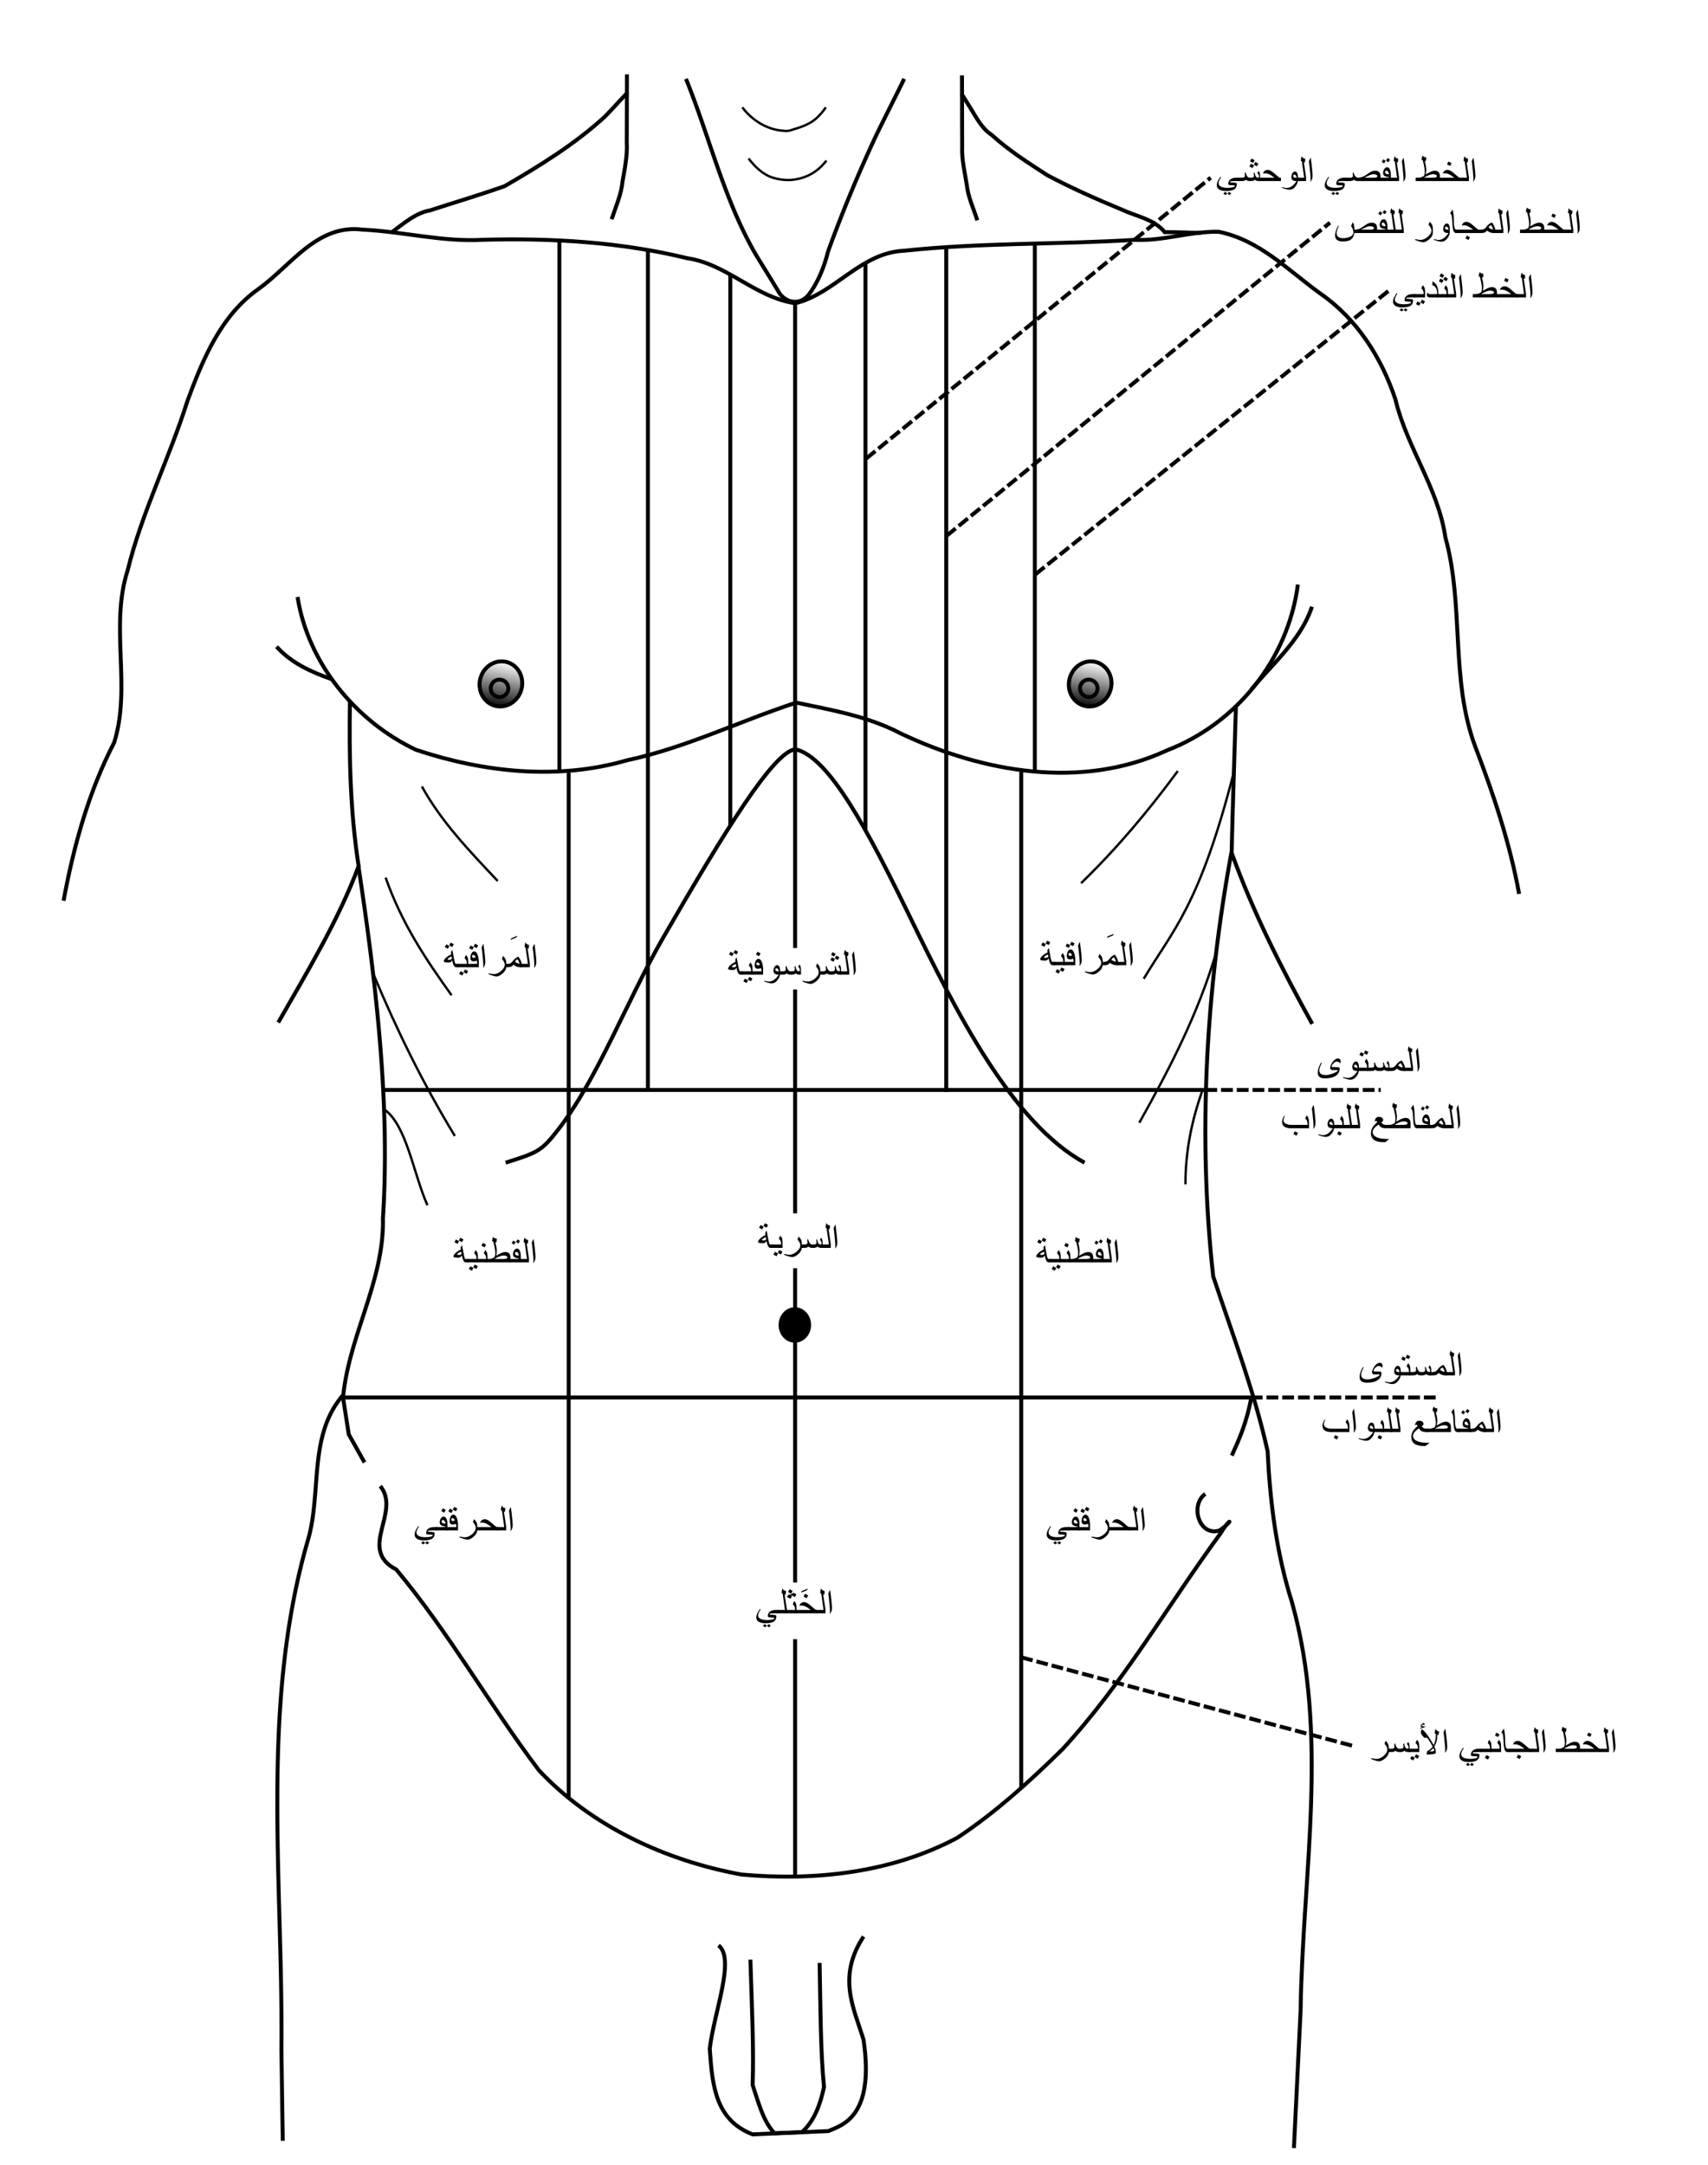 <svg xmlns="http://www.w3.org/2000/svg" xmlns:xlink="http://www.w3.org/1999/xlink" version="1.0" width="434" height="550"><defs><linearGradient id="a"><stop style="stop-color:#000;stop-opacity:1" offset="0"/><stop style="stop-color:#000;stop-opacity:0" offset="1"/></linearGradient><linearGradient x1="110.958" y1="160.826" x2="122.827" y2="159.897" id="b" xlink:href="#a" gradientUnits="userSpaceOnUse"/><linearGradient x1="110.958" y1="160.826" x2="122.827" y2="159.897" id="c" xlink:href="#a" gradientUnits="userSpaceOnUse"/></defs><path d="M202.03 416.4v60.414m0-154.655v79.828m0-150.642v56.873m0-231.237v163.854M16.152 228.807c2.572-13.876 6.339-27.629 12.865-40.191 4.424-14.217-1.162-29.388 3.391-43.644 3.637-14.87 10.646-28.584 15.233-43.159 3.92-10.597 8.453-21.643 18.038-28.402 8.3-5.955 14.907-16.587 26.53-15.072 10.24.487 20.291 3.19 30.625 2.57 17.378-.452 34.827.545 51.77 4.683 10.165 1.446 17.54 10.201 27.78 11.477" style="fill:none;fill-rule:evenodd;stroke:#000;stroke-width:1px;stroke-linecap:butt;stroke-linejoin:miter;stroke-opacity:1"/><path d="M99.63 58.927c3.002-2.16 5.875-4.815 9.646-5.484 6.323-2.056 12.7-3.947 18.968-6.167 8.938-5.187 17.837-10.662 25.478-17.671 1.944-1.97 3.76-4.06 5.691-6.043" style="fill:none;fill-rule:evenodd;stroke:#000;stroke-width:1px;stroke-linecap:butt;stroke-linejoin:miter;stroke-opacity:1"/><path d="M155.412 55.707c1.039-3.183 2.467-6.284 2.777-9.657.58-3.263 1.253-6.547 1.07-9.88l.042-17.283M386.009 227.084c-2.351-12.865-6.473-25.232-11.144-37.41-6.396-17.074-2.774-35.78-7.609-53.22-1.799-12.433-9.795-22.833-12.682-34.995-3.526-10.628-9.794-20.466-19.1-26.908-8.295-5.961-15.38-13.56-25.803-15.676-7.202-.144-14.042 2.397-21.33 2.054-19.502 1.21-39.15.688-58.568 2.762-11.068.468-17.518 10.774-27.473 13.29" style="fill:none;fill-rule:evenodd;stroke:#000;stroke-width:1px;stroke-linecap:butt;stroke-linejoin:miter;stroke-opacity:1"/><path d="M305.235 59.127c-3.095.038-6.187-.197-9.282-.158-2.71-3.314-7.198-3.985-10.898-5.719-6.438-2.664-12.832-5.49-18.98-8.767-4.864-3.145-9.765-6.28-14.063-10.192-2.531-1.632-3.858-4.34-5.398-6.81l-2.287-3.667" style="fill:none;fill-rule:evenodd;stroke:#000;stroke-width:1px;stroke-linecap:butt;stroke-linejoin:miter;stroke-opacity:1"/><path d="M248.328 55.959c-.95-3.002-2.344-5.896-2.681-9.058-.494-3.194-1.302-6.378-1.164-9.63l-.044-18.132M97.227 276.88h209.039M70.276 164.273c3.83 4.226 8.8 6.416 14.134 8.319" style="fill:none;fill-rule:evenodd;stroke:#000;stroke-width:1px;stroke-linecap:butt;stroke-linejoin:miter;stroke-opacity:1"/><path d="M75.606 151.639c2.661 16.897 14.818 31.595 30.09 38.831 17.166 5.728 36.043 7.774 53.627 2.662 14.868-3.157 28.6-9.936 42.977-14.646" style="fill:none;fill-rule:evenodd;stroke:#000;stroke-width:1px;stroke-linecap:butt;stroke-linejoin:miter;stroke-opacity:1"/><path d="M70.71 259.733c7.357-12.894 15.272-25.925 20.416-39.716-2.17-14.071-2.425-27.754-2.207-41.955" style="fill:none;fill-rule:evenodd;stroke:#000;stroke-width:1px;stroke-linecap:butt;stroke-linejoin:miter;stroke-opacity:1"/><path d="M91.04 219.781c4.423 29.34 8.14 59.99 6.264 89.708.35 15.588-8.422 29.462-10.065 44.82-8.874 10.185-5.515 24.227-8.84 36.374-12.372 42.197-6.47 86.452-6.893 129.704.107 7.809.22 15.617.354 23.426M174.302 20.023c6.049 14.92 9.754 31.006 17.884 44.865 1.935 3.166 3.864 6.23 5.835 9.542 1.659 2.432 5.178 3.302 7.499.397 2.297-3.042 3.946-7.069 4.85-10.846a357.234 357.234 0 0 1 12.207-29.473c2.352-4.85 4.814-9.643 7.181-14.485M333.366 154.125c-2.827 8.447-9.924 14.377-15.457 21.1" style="fill:none;fill-rule:evenodd;stroke:#000;stroke-width:1px;stroke-linecap:butt;stroke-linejoin:miter;stroke-opacity:1"/><path d="M329.787 148.492c-2.468 18.952-15.526 35.285-33.285 42.133-21.647 10.039-46.809 5.6-67.667-4.329-8.359-4.362-17.415-5.908-26.535-7.81" style="fill:none;fill-rule:evenodd;stroke:#000;stroke-width:1px;stroke-linecap:butt;stroke-linejoin:miter;stroke-opacity:1"/><path d="M333.432 260.085c-7.758-14.006-15.105-28.494-20.484-43.48.317-12.516.72-24.78 1.099-37.294M312.925 216.444c-6.516 35.125-8.594 72.295-4.649 107.806 4.93 14.806 10.408 29.058 13.822 44.402.63 12.946 2.221 25.777 6.16 38.271 9.54 33.851 2.703 69.166 2.23 103.65l-1.705 35.092" style="fill:none;fill-rule:evenodd;stroke:#000;stroke-width:1px;stroke-linecap:butt;stroke-linejoin:miter;stroke-opacity:1"/><path d="M317.81 355h47.441" style="fill:none;fill-rule:evenodd;stroke:#000;stroke-width:1;stroke-linecap:butt;stroke-linejoin:miter;stroke-miterlimit:4;stroke-dasharray:3,1;stroke-dashoffset:0;stroke-opacity:1"/><path d="M87.052 355H317.81" style="fill:none;fill-rule:evenodd;stroke:#000;stroke-width:1px;stroke-linecap:butt;stroke-linejoin:miter;stroke-opacity:1"/><path d="M122.948 160.826a5.745 5.392 0 1 1-11.49 0 5.745 5.392 0 1 1 11.49 0z" transform="rotate(-74.657 130.702 160.672)" style="fill:url(#b);fill-opacity:1;fill-rule:evenodd;stroke:#000;stroke-width:1px;stroke-linecap:butt;stroke-linejoin:miter;stroke-opacity:1"/><path d="M108.54 154.639a2.21 2.21 0 1 1-4.419 0 2.21 2.21 0 1 1 4.42 0z" transform="rotate(-74.657 129.874 151.258)" style="fill:none;fill-rule:evenodd;stroke:#000;stroke-width:1px;stroke-linecap:butt;stroke-linejoin:miter;stroke-opacity:1"/><path d="M122.948 160.826a5.745 5.392 0 1 1-11.49 0 5.745 5.392 0 1 1 11.49 0z" transform="rotate(-74.657 205.567 62.5)" style="fill:url(#c);fill-opacity:1;fill-rule:evenodd;stroke:#000;stroke-width:1px;stroke-linecap:butt;stroke-linejoin:miter;stroke-opacity:1"/><path d="M108.54 154.639a2.21 2.21 0 1 1-4.419 0 2.21 2.21 0 1 1 4.42 0z" transform="rotate(-74.657 204.74 53.086)" style="fill:none;fill-rule:evenodd;stroke:#000;stroke-width:1px;stroke-linecap:butt;stroke-linejoin:miter;stroke-opacity:1"/><path d="M207.125 337.25a3.625 4 0 1 1-7.25 0 3.625 4 0 1 1 7.25 0z" transform="translate(-1.53 -.677)" style="fill:#000;fill-opacity:1;fill-rule:evenodd;stroke:#000;stroke-width:1px;stroke-linecap:butt;stroke-linejoin:miter;stroke-opacity:1"/><path d="M188.62 27.271c2.454 3.258 6.221 5.647 10.341 5.943.801.134 1.608.055 2.36-.252 2.3-.684 4.699-1.463 6.431-3.21.788-.742 1.474-1.587 2.082-2.48M190.212 40.264c1.616 2.093 3.606 4.08 6.196 4.879 1.558.478 3.216.68 4.84.55 2.851-.256 5.615-1.505 7.595-3.59.41-.416.795-.857 1.168-1.308" style="fill:none;fill-rule:evenodd;stroke:#000;stroke-width:.6;stroke-linecap:butt;stroke-linejoin:miter;stroke-miterlimit:4;stroke-dasharray:none;stroke-dashoffset:0;stroke-opacity:1"/><path d="m87.125 354.75 1.5 9.625 4 7.125M96.625 377.5c5.409 6.638-5.88 16.065 4.064 21.198 13.409 16.037 23.693 34.376 36.253 51.01 13.484 14.338 32.314 22.962 51.463 26.475 18.673 1.676 38.158-.429 54.868-9.352 9.688-6.433 18.401-14.324 26.68-22.463 15.454-16.726 26.813-36.64 40.243-54.926 2.58-4.308 3.431-3.232-.35-.645-5.271 1.55-7.498-6.544-3.596-9.297M313 369.75c1.87-4.187 3.777-8.226 5-15M142.131 61.228v134.63M164.635 63.4v212.998M185.56 69.947v139.708M262.942 62.215V195.66M240.438 62.412v214.973M219.908 66.755v143.922M128.484 295.349c8.388-2.65 9.158-3.029 13.35-8.408 9.995-12.83 17.486-32.837 26.711-48.81 15.726-27.226 28.1-47.314 33.597-47.8 8.552 2.019 18.228 20.3 29.214 42.87 11.561 23.75 25.777 52.03 44.22 62.148M144.5 196.252v260.573M259.487 454.457V196.055M182.578 494.166c4.332 3.424-1.103 16.823-2.233 26.242.643 9.497 1.48 18.12 10.887 21.775l19.263-.837c3.343-1.505 11.825-3.404 8.934-23.172-2.48-8.175-6.759-15.935 0-26.242" style="fill:none;fill-rule:evenodd;stroke:#000;stroke-width:1px;stroke-linecap:butt;stroke-linejoin:miter;stroke-opacity:1"/><path d="M190.674 497.795c.358 11.295.904 23.345.558 31.825 1.505 4.452 2.667 9.245 5.584 12.284l6.979-.28c3.176-2.938 4.624-7.029 5.583-11.445-.917-9.425-.894-20.732-1.116-31.546" style="fill:none;fill-rule:evenodd;stroke:#000;stroke-width:1px;stroke-linecap:butt;stroke-linejoin:miter;stroke-opacity:1"/><path d="M126.465 223.788c-7.118-7.538-14.317-15.022-19.263-24.008M97.99 222.95c4.175 11.834 10.378 20.965 16.75 29.872M115.577 288.556c-8.083-13.28-14.806-27.014-20.659-41.038M97.71 281.856c5.634 4.087 7.292 16.125 10.888 24.288M274.704 224.347c8.986-8.696 17.07-18.293 24.568-28.476M290.617 248.635c7.29-12.214 14.196-18.472 22.892-52.485M289.5 285.206c7.607-13.605 14.872-27.465 19.543-43.271M301.226 300.84c-.036-8.096 1.525-16.192 4.466-24.288" style="fill:none;fill-rule:evenodd;stroke:#000;stroke-width:.6;stroke-linecap:butt;stroke-linejoin:miter;stroke-miterlimit:4;stroke-dasharray:none;stroke-opacity:1"/><path d="m220.087 116.493 87.549-71.361M240.506 136.129l97.43-79.564M263.059 145.923l90.451-72.585M306.266 276.88h44.588M259.487 421l84.263 22.5" style="fill:none;fill-rule:evenodd;stroke:#000;stroke-width:1;stroke-linecap:butt;stroke-linejoin:miter;stroke-miterlimit:4;stroke-dasharray:3,1;stroke-dashoffset:0;stroke-opacity:1"/><g aria-label="الخط القصي الوحشي" style="font-style:normal;font-variant:normal;font-weight:400;font-stretch:normal;font-size:10px;font-family:'Bitstream Vera Serif';-inkscape-font-specification:'Bitstream Vera Serif';fill:#000;fill-opacity:1;stroke:none;stroke-width:1px;stroke-linecap:butt;stroke-linejoin:miter;stroke-opacity:1"><path d="M374.894 44.748q0 .39-.141.757-.073.195-.318.62l-.088-.049q.015-.141.025-.327.015-.185.015-.249 0-.508-.083-1.416-.079-.913-.19-1.904-.07-.6-.152-1.226.097-.215.22-.464.126-.249.239-.468.078.556.195 1.523.122.967.19 1.743.088.967.088 1.46zM373.244 45.993h-2.412v-.85h1.919l-.581-4.14-.254-.122q0-.337.058-.63.059-.298.176-.576l.073.054q0 .283.318.424l.493.196q0 .244-.04.522-.038.278-.092.415l-.234-.078.576 3.828z"/><path d="m368.84 41.447-.371.708-.791-.41.36-.713zm2.339 4.546h-5.64v-.85h3.98q-.499-.385-.84-.6-.425-.269-.777-.39-.395-.137-.8-.137-.25 0-.504.034.142-.361.372-.581.332-.318.84-.318.497 0 1.176.489.337.244 1.099.927.59.533.8.577h.294z"/><path d="M365.876 45.993h-6.157v-.85l.747-.004q.332 0 .62-.088.332-.103.752-.362.088-.214.141-.459.054-.249.054-.478 0-.522-.098-1.152-.073-.46-.22-1.08-.078-.322-.204-.786l-.303-.151q.034-.293.097-.566.069-.274.186-.528.078.23.356.357.23.102.586.136-.048.503-.073.64-.024.137-.093.337-.034-.005-.18-.049l-.064-.02q.171.572.279 1.177.112.601.112 1.011 0 .347-.069.772-.024.151-.087.468.854-.493 1.093-.605.723-.342 1.24-.342.66 0 .987.386.298.351.298 1zm-.772-1.225q0-.25-.258-.376-.254-.132-.733-.132-.356 0-.82.156-.381.127-.81.352-.318.166-.655.376h2.124q1.152 0 1.152-.376zM357.14 44.748q0 .39-.141.757-.073.195-.318.62l-.087-.049q.014-.141.024-.327.015-.185.015-.249 0-.508-.083-1.416-.078-.913-.19-1.904-.07-.6-.152-1.226.098-.215.22-.464l.239-.468q.078.556.195 1.523.122.967.19 1.743.088.967.088 1.46zM355.49 45.993h-2.412v-.85h1.919l-.581-4.14-.254-.122q0-.337.059-.63.058-.298.175-.576l.074.054q0 .283.317.424l.493.196q0 .244-.039.522-.04.278-.093.415l-.234-.078.576 3.828z"/><path d="m353.2 40.554-.415.654-.61-.4.42-.65zm-1.118.293-.386.664-.6-.396.405-.654zm1.328 5.146h-2.969v-.85h1.675q.303 0 .513-.019.215-.024.464-.098-.84-.122-1.09-.23-.56-.243-.56-.83 0-.512.268-.966.302-.513.737-.513.498 0 .757.635.205.503.205 1.187zm-.44-1.704q-.112-.39-.214-.581-.2-.366-.484-.366-.136 0-.234.107-.098.108-.098.254 0 .371.386.498.137.044.645.088z"/><path d="M350.788 45.993h-5.87q-.263 0-.502-.088-.18-.068-.425-.22-.205.176-.41.245-.205.063-.654.063h-.943v-.85h.943q.395 0 .566-.068.283-.112.283-.449 0-.142-.02-.283-.014-.147-.048-.318l.2-.293q.171.665.469 1.026.317.386.747.386.41 0 .962-.186.596-.2 1.025-.508.698-.498.855-.595.395-.254.717-.362.362-.122.791-.122.665 0 1.001.386.313.356.313 1zm-.796-1.225q0-.24-.298-.371-.298-.137-.693-.137-.488 0-1.182.327-.552.278-1.098.557h2.25q.533 0 .777-.093t.244-.283z"/><path d="M342.33 45.993h-.854q-.752 0-1.132.04-.376.038-.376.156 0 .16.454.16.2 0 .317.01.117.01.513.054.234.03.322.073.142.074.142.254 0 .913-.601 1.328-.654.455-2.163.455-1.05 0-1.67-.357-.66-.38-.66-1.084 0-.566.313-1.201.113-.23.591-.982l.195.098-.366.63q-.278.537-.278.879 0 .6.625.913.596.298 1.636.298.698 0 1.23-.108.654-.131.654-.36 0-.084-.073-.123-.073-.044-.244-.044-.132-.015-.415-.03-.278-.019-.366-.019-.308 0-.44-.078-.131-.083-.131-.244 0-.605.356-.991.293-.313.786-.464.371-.112.781-.112h.855zm-2.02 3.13-.455.42-.547-.347.44-.459zm-1.011 0-.445.42-.566-.347.454-.459zM333.527 44.748q0 .39-.141.757-.074.195-.318.62l-.088-.049q.015-.141.025-.327.014-.185.014-.249 0-.508-.083-1.416-.078-.913-.19-1.904-.069-.6-.152-1.226.098-.215.22-.464l.24-.468q.078.556.195 1.523.122.967.19 1.743.088.967.088 1.46zM331.877 45.993h-2.412v-.85h1.919l-.581-4.14-.254-.122q0-.337.058-.63.059-.298.176-.576l.073.054q0 .283.318.424l.493.196q0 .244-.04.522-.038.278-.092.415l-.234-.078.576 3.828z"/><path d="M329.811 45.7q0 .806-.595 1.602-.664.888-1.534.888-.322 0-.664-.073-.249-.053-.649-.185-.317-.113-.635-.22l.083-.171.571.132q.303.073.542.073.596 0 1.128-.303.415-.239.83-.693.21-.23.596-.747-.659 0-.986-.21-.371-.24-.371-.786 0-.503.234-.933.274-.498.693-.498.425 0 .61.493.147.386.147 1.075zm-.307-.532q-.108-.469-.26-.65-.13-.156-.321-.156-.137 0-.24.093-.097.088-.097.225 0 .239.215.366.214.122.703.122zM325.495 45.993h-5.64v-.85h3.98q-.498-.385-.84-.6-.425-.269-.776-.39-.396-.137-.801-.137-.25 0-.503.034.141-.361.371-.581.332-.318.84-.318.498 0 1.177.489.336.244 1.098.927.591.533.801.577h.293z"/><path d="m318.796 40.69-.376.713-.782-.42.362-.712zm.962.87-.381.703-.791-.42.366-.698zm-1.123.44-.372.707-.79-.41.36-.708zm1.557 3.993h-.376q-.312 0-.537-.083-.224-.088-.41-.244-.23.18-.4.24-.25.087-.684.087h-.317q-.254 0-.508-.097-.166-.064-.41-.21-.235.175-.43.244-.195.063-.635.063h-.942v-.85h.942q.396 0 .567-.068.283-.112.283-.449 0-.142-.015-.283-.015-.142-.054-.318l.2-.293q.137.45.225.655.156.356.342.537.225.22.537.22h.327q.366 0 .542-.113.196-.127.196-.405 0-.151-.02-.293t-.054-.308l.205-.293.103.46q.132.541.322.751.166.186.45.186.131 0 .21-.078.082-.083.082-.21 0-.274-.2-.576-.034-.05-.24-.318l.318-.532q.2.303.274.523.107.332.107.883z"/><path d="M314.89 45.993h-.855q-.752 0-1.133.04-.376.038-.376.156 0 .16.454.16.2 0 .318.01.117.01.512.054.235.03.323.073.141.074.141.254 0 .913-.6 1.328-.655.455-2.163.455-1.05 0-1.67-.357-.66-.38-.66-1.084 0-.566.313-1.201.112-.23.59-.982l.196.098-.366.63q-.278.537-.278.879 0 .6.625.913.595.298 1.635.298.699 0 1.23-.108.655-.131.655-.36 0-.084-.073-.123-.073-.044-.244-.044-.132-.015-.415-.03-.279-.019-.367-.019-.307 0-.439-.078-.132-.083-.132-.244 0-.605.357-.991.293-.313.786-.464.37-.112.781-.112h.855zm-2.022 3.13-.454.42-.547-.347.44-.459zm-1.01 0-.445.42-.567-.347.455-.459z"/></g><g aria-label="الخط المجاور للقص" style="font-style:normal;font-variant:normal;font-weight:400;font-stretch:normal;font-size:10px;font-family:'Bitstream Vera Serif';-inkscape-font-specification:'Bitstream Vera Serif';fill:#000;fill-opacity:1;stroke:none;stroke-width:1px;stroke-linecap:butt;stroke-linejoin:miter;stroke-opacity:1"><path d="M401.412 57.95q0 .391-.141.758-.074.195-.318.62l-.088-.049q.015-.142.025-.327.014-.186.014-.25 0-.507-.083-1.415-.078-.913-.19-1.904-.068-.601-.151-1.226.097-.215.22-.464l.239-.469q.078.557.195 1.524.122.967.19 1.743.088.967.088 1.46zM399.762 59.196h-2.412v-.85h1.919l-.581-4.14-.254-.122q0-.337.058-.63.059-.298.176-.576l.073.053q0 .284.318.425.244.098.493.195 0 .245-.04.523-.038.278-.092.415l-.234-.078.576 3.828z"/><path d="m395.358 54.65-.371.708-.792-.41.362-.713zm2.338 4.546h-5.64v-.85h3.98q-.498-.385-.84-.6-.424-.269-.776-.39-.395-.138-.8-.138-.25 0-.504.035.142-.362.371-.581.333-.318.84-.318.498 0 1.177.488.337.245 1.099.928.59.532.8.576h.293z"/><path d="M392.394 59.196h-6.157v-.85l.747-.005q.332 0 .62-.087.332-.103.752-.362.088-.215.141-.459.054-.249.054-.478 0-.523-.098-1.153-.073-.459-.22-1.079-.077-.322-.204-.786l-.303-.151q.034-.293.098-.567.068-.273.185-.527.078.23.356.357.23.102.586.136-.048.503-.073.64-.024.137-.093.337-.034-.005-.18-.049l-.064-.02q.171.572.279 1.177.112.6.112 1.01 0 .348-.069.772-.024.152-.087.47.854-.494 1.093-.606.723-.342 1.24-.342.66 0 .987.386.298.351.298 1zm-.772-1.226q0-.249-.259-.376-.253-.131-.732-.131-.356 0-.82.156-.381.127-.81.351-.318.166-.655.376h2.124q1.152 0 1.152-.376zM383.658 57.95q0 .391-.141.758-.073.195-.318.62l-.088-.049q.015-.142.025-.327.014-.186.014-.25 0-.507-.083-1.415-.078-.913-.19-1.904-.068-.601-.151-1.226.097-.215.22-.464l.239-.469q.078.557.195 1.524.122.967.19 1.743.088.967.088 1.46zM382.008 59.196h-2.412v-.85h1.919l-.581-4.14-.254-.122q0-.337.058-.63.06-.298.176-.576l.073.053q0 .284.318.425.244.098.493.195 0 .245-.04.523-.038.278-.092.415l-.234-.078.576 3.828z"/><path d="M379.933 59.196h-.508q-.327 0-.737-.146-.474-.171-.835-.47-.283.347-.581.484-.293.132-.86.132h-.761v-.85h.747q.444 0 .79-.224.27-.176.489-.493.298-.43.732-.747.391-.284.718-.362.337.513.537.923.269.557.269.903zm-.562-.962q-.063-.283-.195-.557-.112-.23-.298-.473-.234.058-.395.22-.108.102-.254.346.175.19.493.342.322.151.605.186z"/><path d="M375.997 59.196h-5.64v-.85h3.98q-.498-.385-.84-.6-.425-.269-.776-.39-.396-.138-.8-.138-.25 0-.504.035.142-.362.371-.581.332-.318.84-.318.498 0 1.177.488.337.245 1.098.928.591.532.801.576h.293zm-2.485 1.06-.366.703-.796-.41.38-.713z"/><path d="M370.69 59.196h-.684q-.332 0-.532-.269-.176-.234-.269-.698-.088-.464-.136-1.142-.03-.552-.064-1.133-.03-.581-.083-.88-.049-.302-.137-.492-.107-.235-.298-.41l.601-.948q.19.586.269 1.402.048.507.097 2.402.088.87.254 1.113.137.205.298.205h.684zM368.4 58.903q0 .806-.596 1.602-.664.888-1.533.888-.323 0-.664-.073-.25-.054-.65-.186-.317-.112-.635-.22l.083-.17.572.132q.302.073.542.073.595 0 1.128-.303.415-.24.83-.693.21-.23.595-.747-.659 0-.986-.21-.371-.24-.371-.786 0-.503.234-.933.274-.498.694-.498.425 0 .61.493.147.386.147 1.074zm-.308-.532q-.107-.469-.259-.65-.132-.156-.322-.156-.137 0-.24.093-.097.088-.097.225 0 .239.215.366.215.122.703.122zM364.083 59.196q0 .537-.459 1.113-.4.508-.996.874-.566.352-.932.352-.337 0-.728-.098-.298-.073-.713-.23-.352-.131-.698-.263l.083-.195q.322.063.669.127.351.068.635.068.625 0 1.303-.4.615-.367 1.05-.923.435-.562.435-1.011 0-.386-.225-.81-.18-.342-.508-.704l.279-.766q.4.37.59.742.215.42.215.937zM356.695 59.196h-2.412v-.85h1.92l-.582-4.14-.254-.122q0-.337.059-.63.059-.298.176-.576l.073.053q0 .284.317.425.244.098.493.195 0 .245-.039.523t-.092.415l-.235-.078.576 3.828z"/><path d="M354.625 59.196h-2.412v-.85h1.919l-.581-4.14-.254-.122q0-.337.059-.63.058-.298.175-.576l.074.053q0 .284.317.425.244.098.493.195 0 .245-.039.523t-.093.415l-.234-.078.576 3.828z"/><path d="m352.335 53.757-.415.654-.61-.4.42-.65zm-1.118.293-.386.664-.6-.396.405-.654zm1.328 5.146h-2.969v-.85h1.675q.303 0 .513-.02.215-.024.464-.097-.84-.122-1.09-.23-.56-.243-.56-.83 0-.512.268-.966.303-.513.737-.513.498 0 .757.635.205.503.205 1.186zm-.44-1.704q-.112-.39-.214-.581-.2-.366-.484-.366-.136 0-.234.107t-.098.254q0 .371.386.498.137.044.645.088z"/><path d="M349.923 59.196h-5.8q-.147 1.016-.704 1.523-.693.63-2.114.63-.977 0-1.494-.341-.567-.376-.567-1.153 0-.42.103-.85.102-.43.278-.864.108-.263.371-.81l.196.088q-.342.703-.455 1.108-.107.405-.107.742 0 .606.43.923.434.313 1.235.313.938 0 1.675-.328.918-.405.918-1.132 0-.489-.18-.928-.142-.347-.401-.664l.405-1.001q.244.4.332.708.122.434.122 1.186h.088q.581 0 1.08-.185.429-.161.903-.508.722-.503.864-.596.4-.254.718-.361.36-.122.795-.122.67 0 1.001.386.308.356.308 1zm-.791-1.226q0-.239-.303-.37-.298-.137-.698-.137-.352 0-.786.156-.308.112-.781.356l-.708.371h2.25q.47 0 .748-.092.278-.098.278-.284z"/></g><g aria-label="الخط الثديي" style="font-style:normal;font-variant:normal;font-weight:400;font-stretch:normal;font-size:10px;font-family:'Bitstream Vera Serif';-inkscape-font-specification:'Bitstream Vera Serif';fill:#000;fill-opacity:1;stroke:none;stroke-width:1px;stroke-linecap:butt;stroke-linejoin:miter;stroke-opacity:1"><path d="M389.408 74.317q0 .39-.141.757-.074.195-.318.62l-.088-.049q.015-.142.025-.327.014-.186.014-.25 0-.507-.083-1.415-.078-.913-.19-1.905-.068-.6-.151-1.225.097-.215.22-.464l.239-.469q.078.557.195 1.524.122.967.19 1.743.088.967.088 1.46zM387.758 75.562h-2.412v-.85h1.919l-.581-4.14-.254-.122q0-.337.058-.63.059-.298.176-.576l.073.053q0 .284.318.425.244.098.493.195 0 .245-.04.523-.038.278-.092.415l-.235-.078.577 3.828z"/><path d="m383.353 71.016-.37.708-.792-.41.362-.713zm2.34 4.546h-5.64v-.85h3.98q-.499-.385-.84-.6-.425-.269-.777-.39-.396-.138-.8-.138-.25 0-.504.035.142-.362.371-.581.332-.318.84-.318.498 0 1.177.488.337.245 1.099.928.59.532.8.576h.293z"/><path d="M380.39 75.562h-6.158v-.85l.747-.005q.332 0 .62-.087.333-.103.752-.362.088-.215.142-.459.054-.249.054-.478 0-.523-.098-1.153-.073-.459-.22-1.079-.078-.322-.205-.786l-.302-.151q.034-.293.097-.567.069-.273.186-.527.078.23.356.356.23.103.586.137-.049.503-.073.64-.024.137-.093.337-.034-.005-.18-.05l-.064-.019q.171.572.278 1.177.113.6.113 1.01 0 .348-.069.772-.024.152-.088.47.855-.494 1.094-.606.723-.342 1.24-.342.66 0 .987.386.298.351.298 1zm-.772-1.226q0-.249-.259-.376-.254-.131-.732-.131-.357 0-.82.156-.381.127-.811.351-.317.166-.654.376h2.124q1.152 0 1.152-.376zM371.654 74.317q0 .39-.141.757-.074.195-.318.62l-.088-.049q.015-.142.025-.327.014-.186.014-.25 0-.507-.083-1.415-.078-.913-.19-1.905-.068-.6-.151-1.225.097-.215.22-.464l.239-.469q.078.557.195 1.524.122.967.19 1.743.088.967.088 1.46zM370.004 75.562h-2.412v-.85h1.919l-.581-4.14-.254-.122q0-.337.058-.63.059-.298.176-.576l.073.053q0 .284.318.425.244.098.493.195 0 .245-.04.523-.038.278-.092.415l-.234-.078.576 3.828z"/><path d="m366.947 69.869-.376.713-.781-.42.361-.713zm.962.869-.38.703-.792-.42.366-.698zm-1.123.44-.371.707-.791-.41.361-.708zm1.148 4.384h-2.784v-.85h2.427q0-.576-.137-.879-.092-.21-.459-.605l.381-.796q.352.444.44.693.132.376.132 1.246z"/><path d="M365.487 75.562H363.3q-.279 0-.503-.161-.22-.161-.22-.381 0-.186.02-.337.02-.151.073-.332h.112q.054.2.195.288.118.073.323.073h1.89q0-.874-.245-1.406-.303-.664-1.01-.884l.073-.947q.844.415 1.196 1.323.283.733.283 1.914zM362.113 75.562h-2.783v-.85h2.427q0-.576-.137-.879-.093-.21-.459-.605l.38-.796q.352.444.44.693.132.376.132 1.246zm-.024.977-.381.703-.791-.42.366-.699zm-1.123.439-.371.708-.791-.41.361-.708z"/><path d="M359.677 75.562h-.855q-.752 0-1.133.039-.376.04-.376.156 0 .161.455.161.2 0 .317.01.117.01.513.054.234.03.322.073.141.073.141.254 0 .913-.6 1.328-.654.454-2.163.454-1.05 0-1.67-.356-.66-.381-.66-1.084 0-.567.313-1.201.112-.23.591-.982l.195.098-.366.63q-.278.537-.278.879 0 .6.625.913.595.298 1.636.298.698 0 1.23-.108.654-.132.654-.361 0-.083-.073-.122-.073-.044-.244-.044-.132-.015-.415-.03-.278-.019-.366-.019-.308 0-.44-.078-.132-.083-.132-.244 0-.606.357-.991.293-.313.786-.464.371-.113.781-.113h.855zm-2.022 3.13-.454.42-.547-.347.44-.459zm-1.01 0-.445.42-.566-.347.454-.459z"/></g><g aria-label="الخط الجانبي الأيسر" style="font-style:normal;font-variant:normal;font-weight:400;font-stretch:normal;font-size:10px;font-family:'Bitstream Vera Serif';-inkscape-font-specification:'Bitstream Vera Serif';fill:#000;fill-opacity:1;stroke:none;stroke-width:1px;stroke-linecap:butt;stroke-linejoin:miter;stroke-opacity:1"><path d="M410.49 443.824q0 .39-.141.757-.074.195-.318.62l-.088-.049q.015-.141.025-.327.014-.185.014-.249 0-.508-.083-1.416-.078-.913-.19-1.904-.068-.6-.151-1.226.097-.215.22-.464.126-.249.239-.468.078.556.195 1.523.122.967.19 1.743.088.967.088 1.46zM408.84 445.07h-2.412v-.85h1.919l-.581-4.14-.254-.123q0-.337.058-.63.059-.298.176-.576l.073.054q0 .283.318.424l.493.196q0 .244-.04.522-.038.279-.092.415l-.234-.078.576 3.828z"/><path d="m404.436 440.523-.372.708-.79-.41.36-.713zm2.338 4.546h-5.64v-.85h3.98q-.498-.385-.84-.6-.424-.268-.776-.39-.395-.137-.8-.137-.25 0-.504.034.142-.361.371-.581.332-.317.84-.317.498 0 1.177.488.337.244 1.099.928.59.532.8.576h.293z"/><path d="M401.472 445.07h-6.158v-.85l.748-.005q.332 0 .62-.088.332-.103.752-.361.087-.215.141-.46.054-.248.054-.478 0-.522-.098-1.152-.073-.46-.22-1.08-.078-.322-.205-.786l-.302-.15q.034-.294.097-.567.069-.274.186-.528.078.23.356.357.23.102.586.136-.049.503-.073.64-.024.137-.093.337-.034-.005-.18-.049l-.064-.02q.171.572.278 1.177.113.601.113 1.011 0 .347-.069.772-.024.151-.088.468.855-.493 1.094-.605.723-.342 1.24-.342.66 0 .987.386.298.352.298 1zm-.772-1.226q0-.25-.259-.376-.253-.132-.732-.132-.356 0-.82.156-.381.127-.81.352-.318.166-.655.376h2.124q1.152 0 1.152-.376zM392.736 443.824q0 .39-.141.757-.074.195-.318.62l-.088-.049q.015-.141.025-.327.015-.185.015-.249 0-.508-.083-1.416-.079-.913-.19-1.904-.07-.6-.152-1.226.097-.215.22-.464.126-.249.239-.468.078.556.195 1.523.122.967.19 1.743.088.967.088 1.46zM391.086 445.07h-2.412v-.85h1.919l-.581-4.14-.254-.123q0-.337.058-.63.059-.298.176-.576l.073.054q0 .283.318.424l.493.196q0 .244-.04.522-.038.279-.092.415l-.234-.078.576 3.828z"/><path d="M389.02 445.07h-5.64v-.85h3.98q-.498-.386-.84-.6-.424-.27-.776-.391-.395-.137-.8-.137-.25 0-.504.034.142-.361.372-.581.332-.317.84-.317.497 0 1.176.488.337.244 1.099.928.59.532.8.576h.294zm-2.485 1.059-.366.703-.796-.41.38-.713z"/><path d="M383.713 445.07h-.684q-.332 0-.532-.27-.176-.234-.268-.697-.088-.464-.137-1.143-.03-.552-.064-1.133-.029-.58-.083-.879-.049-.302-.136-.493-.108-.234-.298-.41l.6-.947q.19.586.269 1.401.049.508.098 2.402.087.87.253 1.114.137.205.298.205h.684zM381.027 440.553l-.37.708-.792-.41.362-.708zm.391 4.516h-2.783v-.85h2.427q0-.575-.137-.878-.093-.21-.46-.606l.382-.796q.351.445.44.694.131.376.131 1.245z"/><path d="M378.977 445.07h-2.784v-.85h2.427q0-.576-.137-.88-.092-.21-.459-.605l.381-.796q.352.445.44.694.132.376.132 1.245zm-.498 1.186-.381.708-.791-.41.361-.713z"/><path d="M376.54 445.07h-.854q-.752 0-1.133.038-.376.04-.376.157 0 .16.454.16.2 0 .317.01.117.01.513.055.234.029.322.073.142.073.142.254 0 .913-.6 1.328-.655.454-2.164.454-1.05 0-1.67-.357-.659-.38-.659-1.084 0-.566.313-1.2.112-.23.59-.982l.196.097-.367.63q-.278.537-.278.88 0 .6.625.912.596.298 1.636.298.698 0 1.23-.107.655-.132.655-.362 0-.083-.074-.122-.073-.044-.244-.044-.132-.014-.415-.029-.278-.02-.366-.02-.308 0-.44-.077-.131-.083-.131-.245 0-.605.356-.99.293-.313.786-.465.371-.112.782-.112h.854zm-2.021 3.13-.455.42-.546-.348.439-.459zm-1.011 0-.445.42-.566-.348.454-.459zM367.736 443.824q0 .39-.141.757-.074.195-.318.62l-.088-.049q.015-.141.025-.327.015-.185.015-.249 0-.508-.083-1.416-.079-.913-.19-1.904-.07-.6-.152-1.226.097-.215.22-.464.126-.249.239-.468.078.556.195 1.523.122.967.19 1.743.088.967.088 1.46zM365.705 439.908l-.234.88-.288-.142.01.444q0 .654-.166 1.27-.181.673-.572 1.332.186.342.26.537.111.308.111.625 0 .181-.01.308t-.043.298q-.518.117-1.109.186-.586.063-1.142.063.005-.093.005-.156.024-.371.117-.689.83-.444 1.401-1.152-.342-.645-.498-.913-.17-.293-.581-.913-.151-.21-.269-.337-.16-.171-.253-.171-.064 0-.21.073-.079.04-.132.04-.108 0-.337-.216-.2-.19-.42-.468-.176-.225-.24-.371-.063-.152-.063-.362 0-.302.04-.473.058-.26.2-.26.2 0 .58.382.337.341.752.898.367.493.723 1.065l.498.8q.22.362.45.82.327-.659.449-1.332.107-.586.107-1.494l-.278-.162q0-.322.053-.58.059-.264.162-.48l.112.03q.02.21.234.337.117.068.298.156.186.088.283.127zm-1.27 4.751q0-.107-.043-.22-.04-.117-.181-.38-.146.19-.44.44-.288.248-.57.424.575 0 .82-.034.415-.059.415-.23zm-2.246-6.157q0 .122-.15.22-.103.063-.309.136l-.908.313q0-.225.489-.396-.152-.078-.23-.151-.102-.093-.102-.195 0-.152.258-.425.288-.303.508-.303.098 0 .166.069.073.063.073.17 0 .069-.029.142-.03.068-.083.156-.151-.136-.327-.136-.108 0-.215.044-.103.043-.103.102 0 .073.225.2.23.127.39.127.108 0 .152-.005.049-.01.195-.068zM360.637 445.07h-2.783v-.85h2.426q0-.576-.136-.88-.093-.21-.46-.605l.381-.796q.352.445.44.694.132.376.132 1.245zm-.025.976-.38.703-.792-.42.367-.698zm-1.123.44-.37.707-.792-.41.362-.708z"/><path d="M358.19 445.07h-.376q-.312 0-.537-.084-.224-.088-.41-.244-.23.18-.4.24-.25.087-.684.087h-.317q-.254 0-.508-.097-.166-.064-.41-.21-.235.175-.43.244-.195.063-.635.063h-.942v-.85h.942q.396 0 .567-.068.283-.112.283-.449 0-.141-.015-.283-.014-.142-.053-.317l.2-.293q.137.449.224.654.157.356.342.537.225.22.537.22h.327q.367 0 .542-.113.196-.127.196-.405 0-.151-.02-.293-.02-.141-.053-.307l.205-.293.102.459q.132.542.322.751.166.186.45.186.132 0 .21-.078.083-.083.083-.21 0-.273-.2-.576-.035-.049-.24-.318l.318-.532q.2.303.273.523.107.332.107.883z"/><path d="M352.888 445.07q0 .536-.46 1.113-.4.507-.995.874-.567.351-.933.351-.337 0-.728-.098-.297-.073-.712-.229l-.699-.264.083-.195q.323.064.67.127.35.068.634.068.625 0 1.304-.4.615-.366 1.05-.923.434-.561.434-1.01 0-.386-.224-.811-.181-.342-.508-.703l.278-.767q.4.371.59.742.216.42.216.938z"/></g><g aria-label="المستوى" style="font-style:normal;font-variant:normal;font-weight:400;font-stretch:normal;font-size:10px;font-family:'Bitstream Vera Serif';-inkscape-font-specification:'Bitstream Vera Serif';text-align:center;text-anchor:middle;fill:#000;fill-opacity:1;stroke:none;stroke-width:1px;stroke-linecap:butt;stroke-linejoin:miter;stroke-opacity:1"><path d="M360.716 270.824q0 .39-.142.757-.073.195-.317.62l-.088-.049q.014-.141.024-.327.015-.185.015-.249 0-.508-.083-1.416-.078-.913-.19-1.904-.07-.6-.152-1.226.098-.215.22-.464l.239-.468q.078.556.195 1.523.122.967.19 1.743.088.967.088 1.46zM359.065 272.07h-2.412v-.85h1.919l-.581-4.14-.254-.123q0-.337.059-.63.058-.298.175-.576l.074.054q0 .283.317.424l.493.196q0 .244-.039.522-.039.279-.093.415l-.234-.078.576 3.828z" style="font-style:normal;font-variant:normal;font-weight:400;font-stretch:normal;font-size:10px;font-family:'Bitstream Vera Serif';-inkscape-font-specification:'Bitstream Vera Serif';text-align:center;text-anchor:middle;fill:#000;fill-opacity:1;stroke:none;stroke-width:1px;stroke-linecap:butt;stroke-linejoin:miter;stroke-opacity:1"/><path d="M356.99 272.07h-.508q-.327 0-.737-.147-.474-.171-.835-.469-.283.347-.581.484-.293.131-.86.131h-.761v-.85h.747q.444 0 .79-.224.27-.176.49-.493.297-.43.731-.747.391-.283.718-.361.337.512.537.922.269.557.269.904zm-.562-.963q-.063-.283-.195-.556-.112-.23-.298-.474-.234.059-.395.22-.108.102-.254.347.176.19.493.341.322.152.605.186z" style="font-style:normal;font-variant:normal;font-weight:400;font-stretch:normal;font-size:10px;font-family:'Bitstream Vera Serif';-inkscape-font-specification:'Bitstream Vera Serif';text-align:center;text-anchor:middle;fill:#000;fill-opacity:1;stroke:none;stroke-width:1px;stroke-linecap:butt;stroke-linejoin:miter;stroke-opacity:1"/><path d="M353.045 272.07h-.376q-.313 0-.537-.084-.225-.088-.41-.244-.23.18-.401.24-.249.087-.684.087h-.317q-.254 0-.508-.097-.166-.064-.41-.21-.234.175-.43.244-.195.063-.634.063h-.943v-.85h.943q.395 0 .566-.068.283-.112.283-.449 0-.141-.014-.283-.015-.142-.054-.317l.2-.293q.137.449.225.654.156.356.341.537.225.22.538.22h.327q.366 0 .542-.113.195-.127.195-.405 0-.151-.02-.293-.019-.141-.053-.307l.205-.293.102.459q.132.542.323.751.166.186.449.186.132 0 .21-.078.083-.083.083-.21 0-.273-.2-.576-.034-.049-.24-.318l.318-.532q.2.303.273.523.108.332.108.883z" style="font-style:normal;font-variant:normal;font-weight:400;font-stretch:normal;font-size:10px;font-family:'Bitstream Vera Serif';-inkscape-font-specification:'Bitstream Vera Serif';text-align:center;text-anchor:middle;fill:#000;fill-opacity:1;stroke:none;stroke-width:1px;stroke-linecap:butt;stroke-linejoin:miter;stroke-opacity:1"/><path d="m347.713 267.245-.381.703-.791-.42.366-.698zm-1.123.44-.372.708-.79-.41.36-.709zm1.147 4.384h-2.783v-.85h2.427q0-.575-.137-.878-.093-.21-.46-.606l.382-.796q.351.445.44.694.131.376.131 1.245z" style="font-style:normal;font-variant:normal;font-weight:400;font-stretch:normal;font-size:10px;font-family:'Bitstream Vera Serif';-inkscape-font-specification:'Bitstream Vera Serif';text-align:center;text-anchor:middle;fill:#000;fill-opacity:1;stroke:none;stroke-width:1px;stroke-linecap:butt;stroke-linejoin:miter;stroke-opacity:1"/><path d="M345.3 271.776q0 .806-.595 1.602-.664.889-1.533.889-.323 0-.664-.074-.25-.053-.65-.185-.317-.112-.635-.22l.083-.17.572.131q.302.073.542.073.595 0 1.128-.302.415-.24.83-.694.21-.23.595-.747-.659 0-.986-.21-.371-.239-.371-.786 0-.503.234-.933.274-.498.694-.498.424 0 .61.494.146.385.146 1.074zm-.307-.532q-.108-.469-.259-.65-.132-.156-.322-.156-.137 0-.24.093-.097.088-.097.225 0 .24.215.366.215.122.703.122zM340.652 269.594q0 .156-.03.322-.029.161-.038.23-.171-.22-.41-.347-.235-.127-.479-.127-.425 0-.894.493-.43.454-.43.723 0 .093.103.141.108.044.366.044h.391q.352 0 .518.01.17.005.405.044.234.04.234.357 0 1.225-1.069 1.865-.981.586-2.656.586-.87 0-1.328-.337-.498-.366-.498-1.104 0-.508.166-1.064.127-.425.351-.889l.308-.58.205.082q-.308.547-.474 1.026-.16.473-.16.84 0 .595.41.893.414.298 1.18.298.587 0 1.363-.235.664-.2 1.196-.478.533-.278.533-.41 0-.093-.064-.122-.058-.03-.195-.03h-1.143q-.21 0-.37-.151-.162-.151-.162-.39 0-.328.269-.89.293-.61.708-1.02.498-.493 1-.493.323 0 .508.195.186.196.186.518z" style="font-style:normal;font-variant:normal;font-weight:400;font-stretch:normal;font-size:10px;font-family:'Bitstream Vera Serif';-inkscape-font-specification:'Bitstream Vera Serif';text-align:center;text-anchor:middle;fill:#000;fill-opacity:1;stroke:none;stroke-width:1px;stroke-linecap:butt;stroke-linejoin:miter;stroke-opacity:1"/></g><g aria-label="الحرقفي" style="font-style:normal;font-variant:normal;font-weight:400;font-stretch:normal;font-size:10px;font-family:'Bitstream Vera Serif';-inkscape-font-specification:'Bitstream Vera Serif';fill:#000;fill-opacity:1;stroke:none;stroke-width:1px;stroke-linecap:butt;stroke-linejoin:miter;stroke-opacity:1"><path d="M130.27 387.518q0 .39-.142.757-.073.195-.317.62l-.088-.049q.015-.141.025-.327.014-.185.014-.249 0-.508-.083-1.416-.078-.913-.19-1.904-.069-.6-.152-1.226.098-.215.22-.464l.24-.468q.077.556.195 1.523.122.967.19 1.743.088.967.088 1.46zM128.62 388.763h-2.412v-.85h1.918l-.58-4.14-.254-.122q0-.337.058-.63.059-.298.176-.576l.073.054q0 .283.317.424l.494.196q0 .244-.04.522-.039.278-.092.415l-.235-.078.577 3.828z"/><path d="M126.554 388.763h-5.64v-.85h3.98q-.498-.385-.84-.6-.425-.269-.776-.39-.396-.137-.8-.137-.25 0-.504.034.142-.361.371-.581.332-.318.84-.318.498 0 1.177.489.337.244 1.098.927.591.533.801.577h.293z"/><path d="M121.261 388.763q0 .537-.459 1.114-.4.507-.996.874-.566.351-.932.351-.337 0-.728-.098-.298-.073-.713-.229l-.698-.264.083-.195q.322.064.669.127.351.068.635.068.625 0 1.303-.4.616-.366 1.05-.923.435-.561.435-1.01 0-.386-.225-.811-.18-.342-.508-.703l.279-.767q.4.371.59.742.215.42.215.938zM116.217 383.207l-.38.703-.792-.42.367-.698zm-1.123.439-.37.708-.792-.41.361-.708zm1.28 5.117h-3.018v-.85h2.603q0-.434-.103-.815-.254.083-.39.117-.225.059-.396.059-.357 0-.581-.18-.259-.206-.259-.592 0-.678.244-1.186.274-.566.713-.566.596 0 .918.932.269.772.269 1.812zm-.796-2.539q-.069-.176-.22-.356-.205-.244-.39-.244-.133 0-.22.112-.083.107-.083.259 0 .39.43.39.112 0 .239-.044.126-.044.244-.117z"/><path d="m113.263 383.578-.43.703-.683-.469.405-.684zm.425 5.185h-2.969v-.85h1.675q.303 0 .513-.019.215-.024.464-.097-.84-.123-1.09-.23-.56-.244-.56-.83 0-.513.268-.967.303-.513.737-.513.498 0 .757.635.205.503.205 1.187zm-.44-1.704q-.112-.39-.214-.58-.2-.367-.484-.367-.136 0-.234.107-.098.108-.098.254 0 .371.386.498.137.044.644.088z"/><path d="M111.066 388.763h-.855q-.752 0-1.132.04-.376.038-.376.156 0 .16.454.16.2 0 .317.01.117.01.513.054.234.03.322.074.142.073.142.253 0 .914-.6 1.329-.655.454-2.164.454-1.05 0-1.67-.357-.66-.38-.66-1.084 0-.566.313-1.2.113-.23.591-.982l.196.097-.367.63q-.278.537-.278.88 0 .6.625.912.596.298 1.636.298.698 0 1.23-.107.655-.132.655-.362 0-.083-.074-.122-.073-.044-.244-.044-.132-.014-.415-.029-.278-.02-.366-.02-.308 0-.44-.078-.131-.083-.131-.244 0-.605.356-.99.293-.313.786-.465.371-.112.781-.112h.855zm-2.022 3.13-.454.42-.547-.347.44-.459zm-1.01 0-.445.42-.566-.347.454-.459z"/></g><g aria-label="الحرقفي" style="font-style:normal;font-variant:normal;font-weight:400;font-stretch:normal;font-size:10px;font-family:'Bitstream Vera Serif';-inkscape-font-specification:'Bitstream Vera Serif';fill:#000;fill-opacity:1;stroke:none;stroke-width:1px;stroke-linecap:butt;stroke-linejoin:miter;stroke-opacity:1"><path d="M290.88 387.518q0 .39-.142.756-.073.196-.317.62l-.088-.048q.015-.142.024-.327.015-.186.015-.25 0-.507-.083-1.415-.078-.914-.19-1.905-.069-.6-.152-1.225.098-.215.22-.464l.24-.469q.077.557.195 1.524.122.966.19 1.743.088.966.088 1.46zM289.23 388.763h-2.413v-.85h1.92l-.582-4.14-.254-.123q0-.336.059-.63.058-.297.176-.576l.073.054q0 .283.317.425.244.098.493.195 0 .244-.039.523-.039.278-.092.415l-.235-.078.576 3.828z"/><path d="M287.164 388.763h-5.64v-.85h3.98q-.498-.386-.84-.6-.425-.269-.776-.391-.396-.137-.801-.137-.25 0-.503.034.141-.36.371-.58.332-.318.84-.318.498 0 1.177.488.337.244 1.098.928.591.532.801.576h.293z"/><path d="M281.871 388.763q0 .537-.459 1.113-.4.508-.996.874-.566.352-.933.352-.337 0-.727-.098-.298-.073-.713-.23-.352-.131-.698-.263l.083-.195q.322.063.669.126.351.069.634.069.625 0 1.304-.4.615-.367 1.05-.923.434-.562.434-1.011 0-.386-.224-.81-.18-.342-.508-.704l.278-.766q.4.37.591.742.215.42.215.937zM276.827 383.206l-.38.703-.792-.42.366-.698zm-1.123.44-.371.708-.791-.41.361-.709zm1.28 5.117h-3.018v-.85h2.602q0-.434-.102-.815-.254.083-.39.117-.226.058-.396.058-.357 0-.581-.18-.26-.205-.26-.591 0-.679.245-1.187.273-.566.713-.566.595 0 .918.933.268.771.268 1.811zm-.797-2.54q-.068-.175-.22-.356-.204-.244-.39-.244-.132 0-.22.112-.083.108-.083.26 0 .39.43.39.112 0 .24-.044.126-.044.243-.117z"/><path d="m273.873 383.577-.43.703-.683-.468.405-.684zm.425 5.186h-2.969v-.85h1.675q.303 0 .513-.02.214-.024.463-.097-.84-.122-1.088-.23-.562-.244-.562-.83 0-.512.269-.966.302-.513.737-.513.498 0 .757.635.205.503.205 1.186zm-.44-1.704q-.112-.391-.215-.581-.2-.367-.483-.367-.137 0-.234.108-.098.107-.098.254 0 .37.386.498.136.044.644.088z"/><path d="M271.676 388.763h-.855q-.752 0-1.133.039-.376.039-.376.156 0 .161.455.161.2 0 .317.01.117.01.513.054.234.03.322.073.141.073.141.254 0 .913-.6 1.328-.654.454-2.163.454-1.05 0-1.67-.356-.66-.381-.66-1.084 0-.567.313-1.201.112-.23.591-.982l.195.098-.366.63q-.278.537-.278.879 0 .6.625.913.595.298 1.636.298.698 0 1.23-.108.654-.132.654-.361 0-.083-.073-.122-.073-.044-.244-.044-.132-.015-.415-.03-.278-.019-.366-.019-.308 0-.44-.078-.132-.083-.132-.244 0-.606.357-.991.293-.313.786-.464.371-.113.781-.113h.855zm-2.022 3.13-.454.42-.547-.347.44-.46zm-1.01 0-.445.42-.566-.347.454-.46z"/></g><g aria-label="القطنية" style="font-style:normal;font-variant:normal;font-weight:400;font-stretch:normal;font-size:10px;font-family:'Bitstream Vera Serif';-inkscape-font-specification:'Bitstream Vera Serif';fill:#000;fill-opacity:1;stroke:none;stroke-width:1px;stroke-linecap:butt;stroke-linejoin:miter;stroke-opacity:1"><path d="M136.06 319.425q0 .39-.141.756-.073.196-.317.62l-.088-.048q.014-.142.024-.327.015-.186.015-.25 0-.507-.083-1.415-.078-.914-.19-1.905-.07-.6-.152-1.225.098-.215.22-.464l.239-.469q.078.557.195 1.524.122.966.19 1.743.088.966.088 1.46zM134.41 320.67h-2.412v-.85h1.919l-.581-4.14-.254-.123q0-.336.059-.63.058-.297.175-.576l.074.054q0 .283.317.425l.493.195q0 .244-.039.523-.039.278-.093.415l-.234-.078.576 3.828z"/><path d="m132.12 315.23-.415.655-.61-.4.42-.65zm-1.118.293-.386.664-.6-.395.405-.654zm1.328 5.147h-2.969v-.85h1.675q.303 0 .513-.02.215-.024.464-.097-.84-.122-1.09-.23-.56-.244-.56-.83 0-.512.268-.966.303-.513.737-.513.498 0 .757.635.205.503.205 1.186zm-.44-1.704q-.112-.391-.214-.581-.2-.367-.484-.367-.136 0-.234.108-.098.107-.098.254 0 .37.386.498.137.044.645.088z"/><path d="M129.698 320.67h-6.157v-.85l.747-.005q.332 0 .62-.088.332-.102.752-.361.088-.215.142-.46.053-.248.053-.478 0-.522-.097-1.152-.073-.459-.22-1.08-.078-.321-.205-.785l-.303-.152q.034-.293.098-.566.068-.273.185-.527.079.23.357.356.23.103.586.137-.049.503-.073.64-.025.136-.093.336-.034-.005-.18-.048l-.064-.02q.17.571.278 1.177.112.6.112 1.01 0 .347-.068.772-.024.151-.088.469.855-.493 1.094-.606.722-.341 1.24-.341.66 0 .986.385.298.352.298 1.001zm-.771-1.226q0-.249-.259-.376-.254-.132-.732-.132-.357 0-.82.157-.382.127-.811.351-.318.166-.655.376h2.124q1.153 0 1.153-.376z"/><path d="m123.492 316.153-.37.708-.792-.41.361-.708zm.39 4.517H121.1v-.85h2.426q0-.576-.136-.879-.093-.21-.46-.605l.382-.796q.351.444.439.693.132.376.132 1.245z"/><path d="M121.441 320.67h-2.783v-.85h2.427q0-.576-.137-.879-.093-.21-.459-.605l.381-.796q.352.444.44.693.131.376.131 1.245zm-.024.976-.38.703-.792-.42.366-.698zm-1.123.44-.371.708-.791-.41.361-.708z"/><path d="m117.765 314.835-.381.703-.791-.42.366-.698zm-1.123.44-.371.707-.792-.41.362-.708zM119 320.67h-.698q-.352 0-.62-.6-.2-.45-.323-1.158-.146.273-.37.425-.225.151-.474.151-.562 0-.938-.073-.37-.078-.37-.195 0-.42.546-.928.547-.513 1.367-.894-.01-.039-.044-.205-.03-.166-.03-.205 0-.166.113-.371.093-.166.244-.342l.098.586q.054.283.122.586l.147.84q.122.693.22 1.025.15.508.312.508H119Zm-1.704-2.183-.093-.532q-.425.151-.669.317-.244.161-.41.43.103.044.24.068.136.025.375.025.293 0 .557-.308z"/></g><g aria-label="القطنية" style="font-style:normal;font-variant:normal;font-weight:400;font-stretch:normal;font-size:10px;font-family:'Bitstream Vera Serif';-inkscape-font-specification:'Bitstream Vera Serif';fill:#000;fill-opacity:1;stroke:none;stroke-width:1px;stroke-linecap:butt;stroke-linejoin:miter;stroke-opacity:1"><path d="M284.16 319.425q0 .39-.141.757-.074.195-.318.62l-.088-.049q.015-.141.025-.327.014-.185.014-.249 0-.508-.083-1.416-.078-.913-.19-1.904-.069-.6-.152-1.226.098-.215.22-.464l.24-.468q.078.556.195 1.523.122.967.19 1.743.088.967.088 1.46zM282.51 320.67h-2.412v-.85h1.919l-.581-4.14-.254-.122q0-.337.058-.63.059-.298.176-.576l.073.054q0 .283.318.424l.493.196q0 .244-.04.522-.038.278-.092.415l-.235-.078.577 3.828z"/><path d="m280.22 315.23-.415.655-.61-.4.42-.65zm-1.118.294-.386.664-.6-.396.405-.654zm1.328 5.146h-2.97v-.85h1.676q.302 0 .512-.019.215-.024.464-.098-.84-.122-1.089-.23-.561-.243-.561-.83 0-.512.268-.966.303-.513.738-.513.498 0 .757.635.205.503.205 1.187zm-.44-1.704q-.112-.39-.215-.581-.2-.366-.483-.366-.137 0-.234.107-.098.108-.098.254 0 .371.386.498.136.044.644.088z"/><path d="M277.798 320.67h-6.157v-.85l.747-.004q.332 0 .62-.088.332-.103.752-.362.088-.215.141-.459.054-.249.054-.478 0-.523-.098-1.153-.073-.458-.22-1.079-.077-.322-.204-.786l-.303-.151q.034-.293.098-.567.068-.273.185-.527.078.23.357.357.229.102.585.136-.048.503-.073.64-.024.137-.093.337-.034-.005-.18-.049l-.064-.02q.171.572.279 1.177.112.6.112 1.011 0 .347-.068.772-.025.15-.088.468.854-.493 1.093-.605.723-.342 1.24-.342.66 0 .987.386.298.351.298 1zm-.772-1.225q0-.25-.258-.376-.254-.132-.733-.132-.356 0-.82.156-.381.127-.81.352-.318.166-.655.376h2.124q1.152 0 1.152-.376z"/><path d="m271.592 316.154-.371.708-.791-.41.361-.709zm.39 4.516H269.2v-.85h2.427q0-.576-.137-.878-.093-.21-.459-.606l.381-.796q.352.445.44.694.131.376.131 1.245z"/><path d="M269.541 320.67h-2.783v-.85h2.427q0-.576-.137-.878-.093-.21-.46-.606l.382-.796q.351.445.44.694.131.376.131 1.245zm-.024.977-.381.703-.791-.42.366-.698zm-1.123.44-.372.707-.79-.41.36-.708z"/><path d="m265.864 314.835-.38.703-.792-.42.367-.698zm-1.123.44-.37.708-.792-.41.361-.708zm2.359 5.395h-.699q-.351 0-.62-.6-.2-.45-.322-1.158-.146.274-.371.425-.225.152-.474.152-.561 0-.937-.074-.371-.078-.371-.195 0-.42.547-.928.546-.513 1.367-.893-.01-.04-.044-.205-.03-.166-.03-.206 0-.166.113-.37.093-.167.244-.342.049.302.098.586.053.283.122.585l.146.84q.122.694.22 1.026.151.508.312.508h.699zm-1.704-2.182-.093-.533q-.425.152-.67.318-.243.16-.41.43.103.043.24.068.137.024.376.024.293 0 .556-.307z"/></g><g aria-label="المَراقية" style="font-style:normal;font-weight:400;font-size:10px;font-family:'Bitstream Vera Sans';text-align:center;text-anchor:middle;fill:#000;fill-opacity:1;stroke:none;stroke-width:1px;stroke-linecap:butt;stroke-linejoin:miter;stroke-opacity:1"><path d="M136.282 244.45q0 .391-.142.757-.073.196-.317.62l-.088-.048q.015-.142.024-.327.015-.186.015-.25 0-.507-.083-1.415-.078-.913-.19-1.905-.069-.6-.152-1.225.098-.215.22-.464l.24-.469q.077.557.195 1.524.122.966.19 1.743.088.966.088 1.46zM134.632 245.696h-2.413v-.85h1.92l-.582-4.14-.254-.123q0-.336.059-.63.059-.297.176-.576l.073.054q0 .283.317.425.245.098.494.195 0 .244-.04.523-.039.278-.092.415l-.235-.078.576 3.828z"/><path d="M132.556 245.696h-.507q-.328 0-.738-.147-.473-.17-.835-.468-.283.346-.58.483-.294.132-.86.132h-.762v-.85h.747q.445 0 .791-.224.269-.176.488-.494.298-.43.733-.747.39-.283.718-.361.337.513.537.923.268.556.268.903zm-.561-.962q-.064-.283-.195-.557-.113-.23-.298-.473-.235.058-.396.22-.107.102-.254.346.176.19.493.342.323.151.606.185zM131.409 237.732q0 .224-.254.444-.44.171-1.416.567 0-.215.215-.41.405-.171 1.455-.601z"/><path d="M128.62 245.696q0 .537-.458 1.113-.4.508-.996.874-.567.352-.933.352-.337 0-.727-.098-.298-.073-.713-.23-.352-.131-.699-.263l.083-.196q.323.064.67.127.351.069.634.069.625 0 1.304-.4.615-.367 1.05-.923.434-.562.434-1.011 0-.386-.224-.81-.181-.343-.508-.704l.278-.766q.4.37.591.742.215.42.215.937zM123.313 244.45q0 .391-.141.757-.074.196-.318.62l-.088-.048q.015-.142.025-.327.014-.186.014-.25 0-.507-.083-1.415-.078-.913-.19-1.905-.069-.6-.151-1.225.097-.215.22-.464l.238-.469q.079.557.196 1.524.122.966.19 1.743.088.966.088 1.46zM121.663 245.696h-3.018v-.85h2.603q0-.434-.103-.815-.254.083-.39.117-.225.058-.396.058-.356 0-.581-.18-.259-.205-.259-.591 0-.679.244-1.187.274-.566.713-.566.596 0 .918.933.269.771.269 1.811zm-.796-2.54q-.069-.175-.22-.356-.205-.244-.39-.244-.132 0-.22.112-.083.108-.083.26 0 .39.43.39.112 0 .239-.044t.244-.117zm.625-3.012-.361.708-.801-.41.37-.708zm-1.113.454-.367.698-.805-.415.38-.703z"/><path d="M118.987 245.696h-2.783v-.85h2.427q0-.576-.137-.879-.093-.21-.46-.605l.382-.796q.351.444.44.693.131.376.131 1.245zm-.044.967-.361.708-.801-.41.371-.709zm-1.113.454-.366.698-.806-.415.38-.703z"/><path d="M116.546 245.696h-.699q-.351 0-.62-.6-.2-.45-.322-1.158-.147.273-.371.425-.225.151-.474.151-.561 0-.937-.073-.371-.078-.371-.195 0-.42.547-.928.546-.513 1.367-.894-.01-.039-.044-.205-.03-.166-.03-.205 0-.166.113-.371.093-.166.244-.342.049.303.098.586.053.283.122.586l.146.84q.122.693.22 1.025.151.508.312.508h.699zm-1.704-2.183-.093-.532q-.425.151-.67.317-.243.161-.41.43.103.044.24.068.137.025.376.025.293 0 .556-.308zm.458-3.657-.36.708-.802-.41.371-.708zm-1.113.454-.366.698-.806-.415.381-.703z"/></g><g aria-label="الشرسوفية" style="font-style:normal;font-weight:400;font-size:10px;font-family:'Bitstream Vera Sans';text-align:justify;text-anchor:start;fill:#000;fill-opacity:1;stroke:none;stroke-width:1px;stroke-linecap:butt;stroke-linejoin:miter;stroke-opacity:1"><path d="M217.447 246.347q0 .39-.142.757-.073.195-.317.62l-.088-.05q.015-.14.025-.326.014-.186.014-.25 0-.507-.083-1.415-.078-.913-.19-1.905-.069-.6-.152-1.225.098-.215.22-.464l.24-.469q.077.557.195 1.524.122.966.19 1.743.088.967.088 1.46zM215.797 247.592h-2.413v-.85h1.92l-.582-4.14-.254-.122q0-.337.06-.63.058-.298.175-.577l.073.054q0 .283.317.425.245.098.494.195 0 .244-.04.523-.039.278-.092.415l-.235-.078.577 3.828z"/><path d="M213.721 247.592h-.376q-.312 0-.537-.083-.224-.088-.41-.244-.23.18-.4.239-.25.088-.684.088h-.317q-.254 0-.508-.098-.166-.063-.41-.21-.235.176-.43.244-.195.064-.635.064h-.942v-.85h.942q.396 0 .567-.068.283-.112.283-.45 0-.14-.015-.282-.014-.142-.053-.318l.2-.293q.137.45.224.654.157.357.342.538.225.22.537.22h.328q.366 0 .542-.113.195-.127.195-.405 0-.152-.02-.293-.02-.142-.053-.308l.205-.293.102.46q.132.541.323.751.166.186.449.186.132 0 .21-.078.083-.083.083-.21 0-.274-.2-.577-.035-.048-.24-.317l.318-.532q.2.303.273.522.108.332.108.884zm-1.396-5.303-.376.713-.781-.42.361-.713zm.962.87-.381.702-.791-.42.366-.698zm-1.123.439-.371.708-.791-.41.361-.708z"/><path d="M208.419 247.592q0 .537-.46 1.113-.4.508-.995.874-.567.352-.933.352-.337 0-.728-.098-.297-.073-.712-.23-.352-.131-.699-.263l.083-.195q.323.063.67.126.35.069.634.069.625 0 1.304-.4.615-.367 1.05-.923.434-.562.434-1.011 0-.386-.225-.81-.18-.342-.507-.704l.278-.766q.4.37.59.742.216.42.216.937zM203.526 247.592h-.376q-.312 0-.537-.083-.225-.088-.41-.244-.23.18-.4.239-.25.088-.684.088h-.318q-.253 0-.507-.098-.166-.063-.41-.21-.235.176-.43.244-.195.064-.635.064h-.942v-.85h.942q.396 0 .566-.068.284-.112.284-.45 0-.14-.015-.282-.015-.142-.054-.318l.2-.293q.137.45.225.654.156.357.342.538.225.22.537.22h.327q.366 0 .542-.113.196-.127.196-.405 0-.152-.02-.293-.02-.142-.054-.308l.205-.293.103.46q.132.541.322.751.166.186.45.186.131 0 .21-.078.082-.083.082-.21 0-.274-.2-.577-.034-.048-.239-.317l.317-.532q.2.303.274.522.107.332.107.884z"/><path d="M198.223 247.299q0 .806-.595 1.601-.664.89-1.534.89-.322 0-.664-.074-.249-.054-.649-.186-.317-.112-.635-.22l.083-.17.572.132q.302.073.541.073.596 0 1.128-.303.415-.24.83-.693.21-.23.596-.747-.659 0-.986-.21-.371-.24-.371-.786 0-.503.234-.933.274-.498.694-.498.424 0 .61.493.146.386.146 1.074zm-.307-.532q-.108-.47-.259-.65-.132-.156-.322-.156-.137 0-.24.093-.097.088-.097.224 0 .24.215.367.214.122.703.122zM193.902 247.592h-3.018v-.85h2.603q0-.434-.103-.815-.253.083-.39.117-.225.059-.396.059-.356 0-.58-.181-.26-.205-.26-.59 0-.68.245-1.187.273-.567.713-.567.595 0 .918.933.268.771.268 1.811zm-.796-2.54q-.068-.175-.22-.356-.205-.244-.39-.244-.132 0-.22.113-.083.107-.083.258 0 .39.43.39.112 0 .239-.043.127-.044.244-.117zm.152-2.87-.381.708-.791-.41.361-.713z"/><path d="M191.226 247.592h-2.783v-.85h2.427q0-.576-.137-.879-.093-.21-.459-.605l.381-.796q.352.444.44.693.131.376.131 1.245zm-.044.967-.36.708-.802-.41.371-.709zm-1.113.454-.366.698-.806-.415.381-.703z"/><path d="M188.785 247.592h-.698q-.352 0-.62-.6-.2-.45-.323-1.158-.146.273-.37.425-.225.151-.474.151-.562 0-.938-.073-.371-.078-.371-.195 0-.42.547-.928.547-.513 1.367-.894-.01-.039-.044-.205-.03-.166-.03-.205 0-.166.113-.37.093-.167.244-.343.049.303.098.586.054.283.122.586l.146.84q.123.693.22 1.025.152.508.313.508h.698zm-1.704-2.183-.093-.532q-.425.151-.669.317-.244.162-.41.43.102.044.24.068.136.025.375.025.293 0 .557-.308zm.459-3.657-.362.708-.8-.41.37-.708zm-1.114.454-.366.698-.805-.415.38-.703z"/></g><g aria-label="السرية" style="font-style:normal;font-weight:400;font-size:10px;font-family:'Bitstream Vera Sans';text-align:justify;text-anchor:start;fill:#000;fill-opacity:1;stroke:none;stroke-width:1px;stroke-linecap:butt;stroke-linejoin:miter;stroke-opacity:1"><path d="M212.763 315.747q0 .39-.142.757-.073.195-.317.62l-.088-.05q.015-.14.024-.326.015-.186.015-.25 0-.507-.083-1.415-.078-.913-.19-1.905-.069-.6-.152-1.225.098-.215.22-.464l.24-.469q.077.557.194 1.524.122.966.19 1.743.089.967.089 1.46zM211.112 316.992H208.7v-.85h1.92l-.582-4.14-.254-.122q0-.337.059-.63.058-.298.176-.576l.073.053q0 .283.317.425.244.098.493.195 0 .244-.039.523-.039.278-.092.415l-.235-.078.576 3.828z"/><path d="M209.037 316.992h-.376q-.312 0-.537-.083-.224-.088-.41-.244-.23.18-.4.239-.25.088-.684.088h-.317q-.254 0-.508-.098-.166-.063-.41-.21-.235.176-.43.244-.195.064-.635.064h-.942v-.85h.942q.396 0 .567-.068.283-.112.283-.45 0-.14-.015-.282-.015-.142-.054-.318l.2-.293q.137.45.225.654.157.357.342.538.225.22.537.22h.327q.367 0 .542-.113.196-.127.196-.405 0-.152-.02-.293-.02-.142-.054-.308l.206-.293.102.46q.132.541.322.751.166.186.45.186.131 0 .21-.078.083-.083.083-.21 0-.274-.2-.577-.035-.048-.24-.317l.317-.532q.2.303.274.522.107.332.107.884z"/><path d="M203.734 316.992q0 .537-.459 1.113-.4.508-.996.874-.566.352-.932.352-.337 0-.728-.098-.298-.073-.713-.23-.351-.131-.698-.263l.083-.195q.322.063.67.127.35.068.634.068.625 0 1.304-.4.615-.367 1.05-.923.434-.562.434-1.011 0-.386-.225-.81-.18-.342-.508-.704l.279-.766q.4.37.59.742.215.42.215.937zM198.847 316.992h-2.783v-.85h2.426q0-.576-.136-.879-.093-.21-.46-.605l.382-.796q.351.444.439.693.132.376.132 1.245zm-.044.967-.361.708-.801-.41.37-.708zm-1.113.454-.367.698-.805-.415.38-.703z"/><path d="M196.405 316.992h-.698q-.351 0-.62-.6-.2-.45-.322-1.158-.147.274-.371.425-.225.151-.474.151-.561 0-.937-.073-.372-.078-.372-.195 0-.42.547-.928.547-.513 1.367-.894-.01-.039-.043-.205-.03-.166-.03-.205 0-.166.113-.37.092-.167.244-.343.049.303.097.586.054.284.123.586l.146.84q.122.693.22 1.025.151.508.312.508h.698zm-1.704-2.183-.093-.532q-.424.151-.668.317-.245.162-.41.43.102.044.239.069.136.024.376.024.293 0 .556-.308zm.46-3.657-.362.708-.8-.41.37-.708zm-1.114.454-.366.698-.806-.415.381-.703z"/></g><g aria-label="الخَثَلي" style="font-style:normal;font-weight:400;font-size:10px;font-family:'Bitstream Vera Sans';text-align:justify;text-anchor:start;fill:#000;fill-opacity:1;stroke:none;stroke-width:1px;stroke-linecap:butt;stroke-linejoin:miter;stroke-opacity:1"><path d="M211.404 408.574q0 .39-.141.757-.074.195-.318.62l-.088-.049q.015-.141.025-.327.014-.185.014-.249 0-.508-.083-1.416-.078-.913-.19-1.904-.068-.6-.151-1.226.097-.215.22-.464.126-.249.239-.468.078.556.195 1.523.122.967.19 1.743.088.967.088 1.46zM209.754 409.82h-2.412v-.85h1.919l-.581-4.14-.254-.123q0-.337.058-.63.059-.298.176-.576l.073.054q0 .283.318.424l.493.196q0 .244-.04.522-.038.279-.092.415l-.234-.078.576 3.828z"/><path d="M207.688 409.82h-5.64v-.85h3.98q-.498-.386-.84-.6-.424-.27-.776-.391-.395-.137-.8-.137-.25 0-.504.034.142-.361.371-.581.333-.317.84-.317.498 0 1.177.488.337.244 1.099.928.59.532.8.576h.293zm-2.334-4.547-.38.708-.791-.41.36-.713zM205.232 403.555q0 .224-.253.444-.44.17-1.417.566 0-.214.215-.41.406-.17 1.455-.6z"/><path d="M202.39 409.82h-2.783v-.85h2.427q0-.576-.137-.88-.092-.21-.459-.605l.381-.796q.352.445.44.694.132.376.132 1.245zm-.986-5.694-.376.713-.78-.42.36-.713zm.962.87-.38.702-.792-.42.367-.698zm-1.123.439-.37.708-.792-.41.361-.709z"/><path d="M201.62 404.707q0 .225-.255.444-.44.171-1.416.567 0-.215.215-.41.405-.171 1.455-.601zM199.95 409.82h-2.413v-.85h1.919l-.581-4.14-.254-.123q0-.337.059-.63.058-.298.175-.576l.074.054q0 .283.317.424l.493.196q0 .244-.039.522-.039.279-.093.415l-.234-.078.576 3.828z"/><path d="M197.884 409.82h-.855q-.752 0-1.133.038-.375.04-.375.157 0 .16.454.16.2 0 .317.01.117.01.513.055.234.029.322.073.142.073.142.254 0 .913-.601 1.328-.654.454-2.163.454-1.05 0-1.67-.357-.66-.38-.66-1.084 0-.566.313-1.2.113-.23.591-.982l.195.097-.366.63q-.278.537-.278.88 0 .6.625.912.596.298 1.636.298.698 0 1.23-.107.654-.132.654-.362 0-.083-.073-.122-.073-.044-.244-.044-.132-.014-.415-.029-.278-.02-.366-.02-.308 0-.44-.077-.131-.083-.131-.245 0-.605.356-.99.293-.313.786-.465.371-.112.781-.112h.855zm-2.022 3.13-.454.42-.547-.348.44-.459zm-1.01 0-.445.42-.566-.348.454-.459z"/></g><g aria-label="المَراقية" style="font-style:normal;font-weight:400;font-size:10px;font-family:'Bitstream Vera Sans';text-align:center;text-anchor:middle;fill:#000;fill-opacity:1;stroke:none;stroke-width:1px;stroke-linecap:butt;stroke-linejoin:miter;stroke-opacity:1"><path d="M287.836 243.953q0 .39-.141.757-.074.195-.318.62l-.088-.049q.015-.141.025-.327.014-.185.014-.249 0-.508-.083-1.416-.078-.913-.19-1.904-.069-.6-.151-1.226.097-.215.22-.464.126-.249.239-.468.078.556.195 1.523.122.967.19 1.743.088.967.088 1.46zM286.186 245.198h-2.412v-.85h1.919l-.581-4.14-.254-.122q0-.337.058-.63.059-.298.176-.576l.073.054q0 .283.318.424l.493.196q0 .244-.04.522-.038.279-.092.415l-.234-.078.576 3.828z"/><path d="M284.11 245.198h-.507q-.327 0-.737-.146-.474-.171-.835-.469-.284.347-.582.483-.292.132-.859.132h-.762v-.85h.747q.445 0 .791-.224.269-.176.489-.493.298-.43.732-.747.39-.283.718-.362.337.513.537.923.269.557.269.904zm-.56-.962q-.064-.283-.196-.556-.113-.23-.298-.474-.234.059-.396.22-.107.102-.253.346.175.19.493.342.322.152.605.186zM282.963 237.234q0 .225-.254.445-.44.17-1.416.566 0-.215.215-.41.405-.17 1.455-.6z"/><path d="M280.175 245.198q0 .537-.459 1.114-.4.507-.996.874-.566.351-.933.351-.337 0-.727-.098-.298-.073-.713-.229-.352-.132-.698-.264l.083-.195q.322.063.669.127.351.068.634.068.625 0 1.304-.4.615-.366 1.05-.923.435-.561.435-1.01 0-.386-.225-.811-.18-.342-.508-.703l.278-.767q.4.371.591.742.215.42.215.938zM274.867 243.953q0 .39-.141.757-.073.195-.318.62l-.087-.049q.014-.141.024-.327.015-.185.015-.249 0-.508-.083-1.416-.079-.913-.19-1.904-.07-.6-.152-1.226.097-.215.22-.464.126-.249.239-.468.078.556.195 1.523.122.967.19 1.743.088.967.088 1.46zM273.217 245.198H270.2v-.85h2.603q0-.434-.103-.815-.253.083-.39.117-.225.059-.396.059-.356 0-.58-.18-.26-.206-.26-.591 0-.68.245-1.187.273-.566.713-.566.595 0 .918.932.268.772.268 1.812zm-.796-2.539q-.068-.176-.22-.356-.205-.244-.39-.244-.132 0-.22.112-.083.107-.083.259 0 .39.43.39.112 0 .239-.044.127-.043.244-.117zm.625-3.012-.361.708-.8-.41.37-.709zm-1.113.454-.366.698-.806-.415.38-.703z"/><path d="M270.541 245.198h-2.783v-.85h2.427q0-.576-.137-.878-.093-.21-.459-.606l.381-.796q.352.445.44.694.131.376.131 1.245zm-.044.967-.36.708-.802-.41.371-.708zm-1.113.454-.366.698-.806-.415.381-.703z"/><path d="M268.1 245.198h-.698q-.352 0-.62-.6-.2-.45-.323-1.158-.146.274-.37.425-.225.152-.474.152-.562 0-.938-.074-.371-.078-.371-.195 0-.42.547-.928.547-.512 1.367-.893-.01-.04-.044-.205-.03-.166-.03-.205 0-.166.113-.371.093-.166.244-.342.049.303.098.586.054.283.122.586l.147.84q.122.693.22 1.025.15.508.312.508h.698zm-1.704-2.182-.093-.533q-.425.152-.669.318-.244.16-.41.43.102.043.24.068.136.024.375.024.293 0 .557-.307zm.459-3.658-.362.708-.8-.41.37-.708zm-1.114.455-.366.698-.805-.415.38-.703z"/></g><g aria-label="المقاطع للبواب" style="font-style:normal;font-variant:normal;font-weight:400;font-stretch:normal;font-size:10px;font-family:'Bitstream Vera Serif';-inkscape-font-specification:'Bitstream Vera Serif';text-align:center;text-anchor:middle;fill:#000;fill-opacity:1;stroke:none;stroke-width:1px;stroke-linecap:butt;stroke-linejoin:miter;stroke-opacity:1"><path d="M371.032 285.354q0 .39-.141.756-.074.196-.318.62l-.088-.048q.015-.142.025-.327.014-.186.014-.25 0-.507-.083-1.416-.078-.913-.19-1.904-.068-.6-.151-1.225.097-.215.22-.464.126-.25.239-.469.078.557.195 1.523.122.967.19 1.744.088.966.088 1.46zM369.382 286.599h-2.412v-.85h1.919l-.581-4.14-.254-.123q0-.337.058-.63.059-.297.176-.576l.073.054q0 .283.318.425l.493.195q0 .244-.04.523-.038.278-.092.415l-.234-.079.576 3.829z" style="font-style:normal;font-variant:normal;font-weight:400;font-stretch:normal;font-size:10px;font-family:'Bitstream Vera Serif';-inkscape-font-specification:'Bitstream Vera Serif';text-align:center;text-anchor:middle;fill:#000;fill-opacity:1;stroke:none;stroke-width:1px;stroke-linecap:butt;stroke-linejoin:miter;stroke-opacity:1"/><path d="M367.307 286.599h-.508q-.327 0-.737-.147-.474-.17-.835-.469-.284.347-.581.484-.293.132-.86.132h-.762v-.85h.748q.444 0 .79-.225.27-.175.489-.493.298-.43.732-.747.39-.283.718-.361.337.513.537.923.269.556.269.903zm-.562-.962q-.063-.283-.195-.557-.112-.23-.298-.474-.234.06-.396.22-.107.103-.253.347.175.19.493.342.322.151.605.185z" style="font-style:normal;font-variant:normal;font-weight:400;font-stretch:normal;font-size:10px;font-family:'Bitstream Vera Serif';-inkscape-font-specification:'Bitstream Vera Serif';text-align:center;text-anchor:middle;fill:#000;fill-opacity:1;stroke:none;stroke-width:1px;stroke-linecap:butt;stroke-linejoin:miter;stroke-opacity:1"/><path d="m363.147 281.16-.416.653-.61-.4.42-.65zm-1.119.292-.385.664-.601-.395.405-.655zm1.328 5.147h-2.968v-.85h1.675q.302 0 .512-.02.215-.024.464-.097-.84-.122-1.089-.23-.561-.244-.561-.83 0-.512.268-.966.303-.513.738-.513.498 0 .756.635.205.503.205 1.186zm-.439-1.704q-.112-.391-.215-.582-.2-.366-.483-.366-.137 0-.235.108-.097.107-.097.254 0 .37.385.498.137.044.645.088z" style="font-style:normal;font-variant:normal;font-weight:400;font-stretch:normal;font-size:10px;font-family:'Bitstream Vera Serif';-inkscape-font-specification:'Bitstream Vera Serif';text-align:center;text-anchor:middle;fill:#000;fill-opacity:1;stroke:none;stroke-width:1px;stroke-linecap:butt;stroke-linejoin:miter;stroke-opacity:1"/><path d="M360.72 286.599h-.684q-.332 0-.532-.269-.176-.234-.269-.698-.088-.464-.136-1.143-.03-.551-.064-1.133-.03-.58-.083-.878-.049-.303-.137-.494-.107-.234-.297-.41l.6-.947q.19.586.269 1.401.049.508.097 2.403.088.869.254 1.113.137.205.298.205h.684zM358.42 286.599h-6.157v-.85l.747-.005q.332 0 .62-.088.332-.102.752-.361.088-.215.141-.46.054-.248.054-.478 0-.522-.098-1.152-.073-.459-.22-1.08-.077-.321-.204-.785l-.303-.152q.034-.293.098-.566.068-.273.185-.527.078.23.357.356.23.103.586.137-.05.503-.074.64-.024.136-.092.336-.035-.005-.181-.048l-.064-.02q.171.571.279 1.177.112.6.112 1.01 0 .347-.068.772-.025.151-.088.469.854-.493 1.093-.606.723-.342 1.24-.342.66 0 .987.386.298.352.298 1.001zm-.772-1.226q0-.249-.258-.376-.254-.132-.733-.132-.356 0-.82.156-.38.127-.81.352-.318.166-.655.376h2.124q1.152 0 1.152-.376z" style="font-style:normal;font-variant:normal;font-weight:400;font-stretch:normal;font-size:10px;font-family:'Bitstream Vera Serif';-inkscape-font-specification:'Bitstream Vera Serif';text-align:center;text-anchor:middle;fill:#000;fill-opacity:1;stroke:none;stroke-width:1px;stroke-linecap:butt;stroke-linejoin:miter;stroke-opacity:1"/><path d="m352.951 289.367-.986.781q-.913 0-1.436-.083-.947-.15-1.484-.586-.689-.561-.689-1.572 0-.669.26-1.24.204-.454.614-.913.196-.22.718-.708-.049-.166-.141-.244-.088-.078-.19-.078-.128 0-.25.17h-.083q.103-.512.215-.707.273-.47.898-.47.42 0 .723.206.337.23.337.596 0 .239-.185.405l-.279.224q.274.328.523.464.254.137.63.137h.449v.85h-.45q-.747 0-1.162-.225-.41-.225-.659-.742-.356.23-.644.474-.39.332-.61.649-.274.395-.274.762 0 .825.825 1.279.635.347 1.743.469.586.063 1.568.063zM345.593 286.599h-2.412v-.85h1.919l-.581-4.14-.254-.123q0-.337.058-.63.059-.297.176-.576l.073.054q0 .283.318.425l.493.195q0 .244-.04.523-.038.278-.092.415l-.234-.079.576 3.829z" style="font-style:normal;font-variant:normal;font-weight:400;font-stretch:normal;font-size:10px;font-family:'Bitstream Vera Serif';-inkscape-font-specification:'Bitstream Vera Serif';text-align:center;text-anchor:middle;fill:#000;fill-opacity:1;stroke:none;stroke-width:1px;stroke-linecap:butt;stroke-linejoin:miter;stroke-opacity:1"/><path d="M343.522 286.599h-2.412v-.85h1.92l-.582-4.14-.254-.123q0-.337.059-.63.059-.297.176-.576l.073.054q0 .283.317.425l.493.195q0 .244-.039.523-.039.278-.092.415l-.235-.079.576 3.829z" style="font-style:normal;font-variant:normal;font-weight:400;font-stretch:normal;font-size:10px;font-family:'Bitstream Vera Serif';-inkscape-font-specification:'Bitstream Vera Serif';text-align:center;text-anchor:middle;fill:#000;fill-opacity:1;stroke:none;stroke-width:1px;stroke-linecap:butt;stroke-linejoin:miter;stroke-opacity:1"/><path d="M341.452 286.599h-2.783v-.85h2.427q0-.576-.137-.879-.093-.21-.459-.605l.38-.796q.352.444.44.693.132.376.132 1.245zm-.498 1.186-.38.708-.792-.41.362-.713z" style="font-style:normal;font-variant:normal;font-weight:400;font-stretch:normal;font-size:10px;font-family:'Bitstream Vera Serif';-inkscape-font-specification:'Bitstream Vera Serif';text-align:center;text-anchor:middle;fill:#000;fill-opacity:1;stroke:none;stroke-width:1px;stroke-linecap:butt;stroke-linejoin:miter;stroke-opacity:1"/><path d="M339.016 286.306q0 .805-.596 1.601-.664.889-1.533.889-.323 0-.664-.073-.25-.054-.65-.186-.317-.112-.634-.22l.083-.17.57.131q.304.074.543.074.595 0 1.128-.303.415-.24.83-.694.21-.229.596-.747-.66 0-.987-.21-.37-.239-.37-.786 0-.503.233-.932.274-.498.694-.498.425 0 .61.493.147.386.147 1.074zm-.308-.533q-.107-.468-.259-.649-.132-.156-.322-.156-.137 0-.24.093-.097.087-.097.224 0 .24.215.366.215.122.703.122zM334.274 285.354q0 .39-.141.756-.073.196-.318.62l-.087-.048q.014-.142.024-.327.015-.186.015-.25 0-.507-.083-1.416-.078-.913-.19-1.904-.07-.6-.152-1.225.097-.215.22-.464l.239-.469q.078.557.195 1.523.122.967.19 1.744.088.966.088 1.46zM332.629 286.599h-4.658q-.938 0-1.494-.328-.699-.41-.699-1.284 0-.454.205-.927.074-.171.352-.65l.146.093q-.107.225-.21.45-.141.346-.141.62 0 .575.605.893.542.283 1.372.283h4.136v-.132q0-.547-.132-.888-.131-.347-.449-.591l.376-.796q.215.268.259.337.332.547.332 1.592zm-2.798 1.186-.38.708-.792-.41.362-.713z" style="font-style:normal;font-variant:normal;font-weight:400;font-stretch:normal;font-size:10px;font-family:'Bitstream Vera Serif';-inkscape-font-specification:'Bitstream Vera Serif';text-align:center;text-anchor:middle;fill:#000;fill-opacity:1;stroke:none;stroke-width:1px;stroke-linecap:butt;stroke-linejoin:miter;stroke-opacity:1"/></g><g aria-label="المستوى" style="font-style:normal;font-variant:normal;font-weight:400;font-stretch:normal;font-size:10px;font-family:'Bitstream Vera Serif';-inkscape-font-specification:'Bitstream Vera Serif';text-align:center;text-anchor:middle;fill:#000;fill-opacity:1;stroke:none;stroke-width:1px;stroke-linecap:butt;stroke-linejoin:miter;stroke-opacity:1"><path d="M371.356 348.135q0 .39-.142.757-.073.195-.317.62l-.088-.049q.014-.141.024-.327.015-.185.015-.249 0-.508-.083-1.416-.078-.913-.19-1.904-.069-.6-.152-1.226.098-.215.22-.464l.24-.468q.077.556.194 1.523.122.967.19 1.743.089.967.089 1.46zM369.705 349.38h-2.412v-.85h1.92l-.582-4.14-.254-.122q0-.337.059-.63.058-.298.176-.576l.073.054q0 .283.317.424l.493.196q0 .244-.039.522-.039.279-.093.415l-.234-.078.576 3.828z" style="font-style:normal;font-variant:normal;font-weight:400;font-stretch:normal;font-size:10px;font-family:'Bitstream Vera Serif';-inkscape-font-specification:'Bitstream Vera Serif';text-align:center;text-anchor:middle;fill:#000;fill-opacity:1;stroke:none;stroke-width:1px;stroke-linecap:butt;stroke-linejoin:miter;stroke-opacity:1"/><path d="M367.63 349.38h-.508q-.327 0-.737-.146-.474-.171-.835-.469-.283.347-.581.484-.293.131-.86.131h-.761v-.85h.747q.444 0 .791-.224.269-.176.488-.493.298-.43.733-.747.39-.283.717-.361.337.512.538.922.268.557.268.904zm-.561-.962q-.064-.283-.196-.556-.112-.23-.298-.474-.234.059-.395.22-.108.102-.254.347.176.19.493.341.322.152.606.186z" style="font-style:normal;font-variant:normal;font-weight:400;font-stretch:normal;font-size:10px;font-family:'Bitstream Vera Serif';-inkscape-font-specification:'Bitstream Vera Serif';text-align:center;text-anchor:middle;fill:#000;fill-opacity:1;stroke:none;stroke-width:1px;stroke-linecap:butt;stroke-linejoin:miter;stroke-opacity:1"/><path d="M363.685 349.38h-.376q-.313 0-.537-.083-.225-.088-.41-.244-.23.18-.4.24-.25.087-.684.087h-.318q-.254 0-.508-.097-.166-.064-.41-.21-.234.175-.43.244-.195.063-.634.063h-.943v-.85h.943q.395 0 .566-.068.283-.112.283-.449 0-.141-.014-.283-.015-.142-.054-.317l.2-.293q.137.449.225.654.156.356.342.537.224.22.537.22h.327q.366 0 .542-.113.195-.127.195-.405 0-.151-.02-.293-.019-.141-.053-.307l.205-.293.103.459q.131.542.322.751.166.186.449.186.132 0 .21-.078.083-.083.083-.21 0-.273-.2-.576-.034-.049-.24-.318l.318-.532q.2.303.273.523.108.332.108.883z" style="font-style:normal;font-variant:normal;font-weight:400;font-stretch:normal;font-size:10px;font-family:'Bitstream Vera Serif';-inkscape-font-specification:'Bitstream Vera Serif';text-align:center;text-anchor:middle;fill:#000;fill-opacity:1;stroke:none;stroke-width:1px;stroke-linecap:butt;stroke-linejoin:miter;stroke-opacity:1"/><path d="m358.353 344.556-.381.703-.791-.42.366-.698zm-1.123.44-.371.708-.791-.41.36-.709zm1.147 4.384h-2.783v-.85h2.427q0-.575-.137-.878-.093-.21-.459-.606l.38-.796q.352.445.44.694.132.376.132 1.245z" style="font-style:normal;font-variant:normal;font-weight:400;font-stretch:normal;font-size:10px;font-family:'Bitstream Vera Serif';-inkscape-font-specification:'Bitstream Vera Serif';text-align:center;text-anchor:middle;fill:#000;fill-opacity:1;stroke:none;stroke-width:1px;stroke-linecap:butt;stroke-linejoin:miter;stroke-opacity:1"/><path d="M355.94 349.087q0 .806-.595 1.602-.664.889-1.533.889-.323 0-.664-.074-.25-.053-.65-.185-.317-.112-.635-.22l.083-.17.572.131q.303.073.542.073.595 0 1.128-.302.415-.24.83-.694.21-.23.595-.747-.659 0-.986-.21-.37-.24-.37-.786 0-.503.233-.933.274-.498.694-.498.425 0 .61.494.147.385.147 1.074zm-.307-.532q-.107-.469-.259-.65-.132-.156-.322-.156-.137 0-.24.093-.097.088-.097.225 0 .24.215.366.215.122.703.122zM351.292 346.905q0 .156-.03.322-.028.161-.038.23-.171-.22-.41-.347-.235-.127-.479-.127-.425 0-.893.493-.43.454-.43.723 0 .092.102.141.108.044.367.044h.39q.352 0 .518.01.17.005.405.044.234.04.234.357 0 1.225-1.069 1.865-.981.586-2.656.586-.87 0-1.328-.337-.498-.366-.498-1.104 0-.508.166-1.064.127-.425.351-.889l.308-.58.205.082q-.308.547-.474 1.026-.16.473-.16.84 0 .595.41.893.414.298 1.181.298.586 0 1.362-.235.664-.2 1.197-.478.532-.278.532-.41 0-.093-.064-.122-.058-.03-.195-.03h-1.143q-.21 0-.37-.151-.162-.151-.162-.39 0-.328.269-.89.293-.61.708-1.02.498-.493 1-.493.323 0 .509.195.185.196.185.518z" style="font-style:normal;font-variant:normal;font-weight:400;font-stretch:normal;font-size:10px;font-family:'Bitstream Vera Serif';-inkscape-font-specification:'Bitstream Vera Serif';text-align:center;text-anchor:middle;fill:#000;fill-opacity:1;stroke:none;stroke-width:1px;stroke-linecap:butt;stroke-linejoin:miter;stroke-opacity:1"/></g><g aria-label="المقاطع للبواب" style="font-style:normal;font-variant:normal;font-weight:400;font-stretch:normal;font-size:10px;font-family:'Bitstream Vera Serif';-inkscape-font-specification:'Bitstream Vera Serif';text-align:center;text-anchor:middle;fill:#000;fill-opacity:1;stroke:none;stroke-width:1px;stroke-linecap:butt;stroke-linejoin:miter;stroke-opacity:1"><path d="M381.287 362.536q0 .391-.142.757-.073.196-.317.62l-.088-.048q.015-.142.024-.327.015-.186.015-.25 0-.507-.083-1.416-.078-.913-.19-1.904-.069-.6-.152-1.225.098-.215.22-.464l.24-.469q.077.557.194 1.523.123.967.19 1.744.089.966.089 1.46zM379.636 363.782h-2.412v-.85h1.92l-.582-4.14-.254-.123q0-.337.059-.63.059-.297.176-.576l.073.054q0 .283.317.425l.494.195q0 .244-.04.523-.039.278-.092.415l-.235-.079.576 3.829z" style="font-style:normal;font-variant:normal;font-weight:400;font-stretch:normal;font-size:10px;font-family:'Bitstream Vera Serif';-inkscape-font-specification:'Bitstream Vera Serif';text-align:center;text-anchor:middle;fill:#000;fill-opacity:1;stroke:none;stroke-width:1px;stroke-linecap:butt;stroke-linejoin:miter;stroke-opacity:1"/><path d="M377.561 363.782h-.508q-.327 0-.737-.147-.473-.17-.835-.469-.283.347-.58.484-.294.132-.86.132h-.762v-.85h.747q.444 0 .791-.225.269-.175.488-.493.298-.43.733-.747.39-.283.718-.361.337.513.537.923.268.556.268.903zm-.561-.962q-.064-.284-.196-.557-.112-.23-.297-.474-.235.059-.396.22-.107.103-.254.347.176.19.493.342.323.151.606.185z" style="font-style:normal;font-variant:normal;font-weight:400;font-stretch:normal;font-size:10px;font-family:'Bitstream Vera Serif';-inkscape-font-specification:'Bitstream Vera Serif';text-align:center;text-anchor:middle;fill:#000;fill-opacity:1;stroke:none;stroke-width:1px;stroke-linecap:butt;stroke-linejoin:miter;stroke-opacity:1"/><path d="m373.401 358.342-.415.654-.61-.4.42-.65zm-1.118.293-.386.664-.6-.395.405-.655zm1.328 5.147h-2.969v-.85h1.675q.303 0 .513-.02.215-.024.464-.097-.84-.122-1.09-.23-.56-.244-.56-.83 0-.512.268-.967.303-.512.737-.512.498 0 .757.635.205.502.205 1.186zm-.44-1.704q-.112-.391-.214-.582-.2-.366-.484-.366-.136 0-.234.108-.098.107-.098.254 0 .37.386.498.137.044.645.088z" style="font-style:normal;font-variant:normal;font-weight:400;font-stretch:normal;font-size:10px;font-family:'Bitstream Vera Serif';-inkscape-font-specification:'Bitstream Vera Serif';text-align:center;text-anchor:middle;fill:#000;fill-opacity:1;stroke:none;stroke-width:1px;stroke-linecap:butt;stroke-linejoin:miter;stroke-opacity:1"/><path d="M370.974 363.782h-.683q-.332 0-.532-.269-.176-.234-.269-.698-.088-.464-.137-1.143-.029-.552-.063-1.133-.03-.58-.083-.878-.049-.303-.137-.494-.107-.234-.298-.41l.6-.947q.191.586.27 1.401.048.508.097 2.403.088.869.254 1.113.137.205.298.205h.683zM368.675 363.782h-6.158v-.85l.747-.005q.332 0 .62-.088.333-.102.752-.361.088-.215.142-.46.054-.248.054-.478 0-.522-.098-1.152-.073-.459-.22-1.08-.078-.321-.205-.785l-.302-.152q.034-.293.097-.566.069-.273.186-.527.078.23.356.356.23.103.586.137-.049.503-.073.64-.024.136-.093.336-.034-.005-.18-.048l-.064-.02q.17.571.278 1.177.113.6.113 1.01 0 .347-.069.772-.024.151-.088.469.855-.493 1.094-.606.723-.342 1.24-.342.66 0 .987.386.297.352.297 1.001zm-.772-1.226q0-.249-.259-.376-.254-.132-.732-.132-.357 0-.82.156-.381.127-.811.352-.317.166-.654.376h2.124q1.152 0 1.152-.376z" style="font-style:normal;font-variant:normal;font-weight:400;font-stretch:normal;font-size:10px;font-family:'Bitstream Vera Serif';-inkscape-font-specification:'Bitstream Vera Serif';text-align:center;text-anchor:middle;fill:#000;fill-opacity:1;stroke:none;stroke-width:1px;stroke-linecap:butt;stroke-linejoin:miter;stroke-opacity:1"/><path d="m363.206 366.55-.987.781q-.913 0-1.435-.083-.947-.15-1.484-.586-.689-.561-.689-1.572 0-.669.259-1.24.205-.454.615-.913.195-.22.718-.708-.049-.166-.142-.244-.088-.078-.19-.078-.127 0-.25.17h-.082q.102-.512.215-.707.273-.47.898-.47.42 0 .723.206.337.23.337.596 0 .239-.186.405l-.278.224q.273.328.522.464.254.137.63.137h.45v.85h-.45q-.747 0-1.162-.225-.41-.225-.66-.742-.356.23-.644.473-.39.333-.61.65-.273.395-.273.762 0 .825.825 1.279.635.347 1.743.469.586.063 1.567.063zM355.847 363.782h-2.412v-.85h1.92l-.582-4.14-.254-.123q0-.337.059-.63.058-.297.176-.576l.073.054q0 .283.317.425l.493.195q0 .244-.039.523-.039.278-.092.415l-.235-.079.576 3.829z" style="font-style:normal;font-variant:normal;font-weight:400;font-stretch:normal;font-size:10px;font-family:'Bitstream Vera Serif';-inkscape-font-specification:'Bitstream Vera Serif';text-align:center;text-anchor:middle;fill:#000;fill-opacity:1;stroke:none;stroke-width:1px;stroke-linecap:butt;stroke-linejoin:miter;stroke-opacity:1"/><path d="M353.777 363.782h-2.412v-.85h1.919l-.581-4.14-.254-.123q0-.337.059-.63.058-.297.175-.576l.074.054q0 .283.317.425l.493.195q0 .244-.039.523-.04.278-.093.415l-.234-.079.576 3.829z" style="font-style:normal;font-variant:normal;font-weight:400;font-stretch:normal;font-size:10px;font-family:'Bitstream Vera Serif';-inkscape-font-specification:'Bitstream Vera Serif';text-align:center;text-anchor:middle;fill:#000;fill-opacity:1;stroke:none;stroke-width:1px;stroke-linecap:butt;stroke-linejoin:miter;stroke-opacity:1"/><path d="M351.707 363.782h-2.783v-.85h2.426q0-.576-.136-.879-.093-.21-.46-.605l.381-.796q.352.444.44.693.132.376.132 1.245zm-.498 1.186-.381.708-.791-.41.361-.713z" style="font-style:normal;font-variant:normal;font-weight:400;font-stretch:normal;font-size:10px;font-family:'Bitstream Vera Serif';-inkscape-font-specification:'Bitstream Vera Serif';text-align:center;text-anchor:middle;fill:#000;fill-opacity:1;stroke:none;stroke-width:1px;stroke-linecap:butt;stroke-linejoin:miter;stroke-opacity:1"/><path d="M349.27 363.489q0 .805-.595 1.601-.665.889-1.534.889-.322 0-.664-.073-.249-.054-.65-.186-.317-.112-.634-.22l.083-.17.571.131q.303.074.542.074.596 0 1.128-.303.415-.24.83-.693.21-.23.596-.748-.66 0-.986-.21-.371-.239-.371-.786 0-.503.234-.932.274-.498.693-.498.425 0 .61.493.147.386.147 1.074zm-.307-.533q-.108-.468-.26-.649-.131-.156-.321-.156-.137 0-.24.093-.097.087-.097.224 0 .24.215.366.214.122.703.122zM344.53 362.536q0 .391-.143.757-.073.196-.317.62l-.088-.048q.015-.142.025-.327.014-.186.014-.25 0-.507-.083-1.416-.078-.913-.19-1.904-.069-.6-.152-1.225.098-.215.22-.464l.24-.469q.077.557.195 1.523.122.967.19 1.744.088.966.088 1.46zM342.884 363.782h-4.659q-.937 0-1.494-.328-.698-.41-.698-1.284 0-.454.205-.927.073-.171.352-.65l.146.093q-.107.225-.21.45-.141.346-.141.62 0 .575.605.893.542.283 1.372.283h4.136v-.132q0-.547-.132-.888-.132-.347-.45-.591l.377-.796q.215.268.259.337.332.547.332 1.592zm-2.798 1.186-.381.708-.791-.41.361-.713z" style="font-style:normal;font-variant:normal;font-weight:400;font-stretch:normal;font-size:10px;font-family:'Bitstream Vera Serif';-inkscape-font-specification:'Bitstream Vera Serif';text-align:center;text-anchor:middle;fill:#000;fill-opacity:1;stroke:none;stroke-width:1px;stroke-linecap:butt;stroke-linejoin:miter;stroke-opacity:1"/></g></svg>